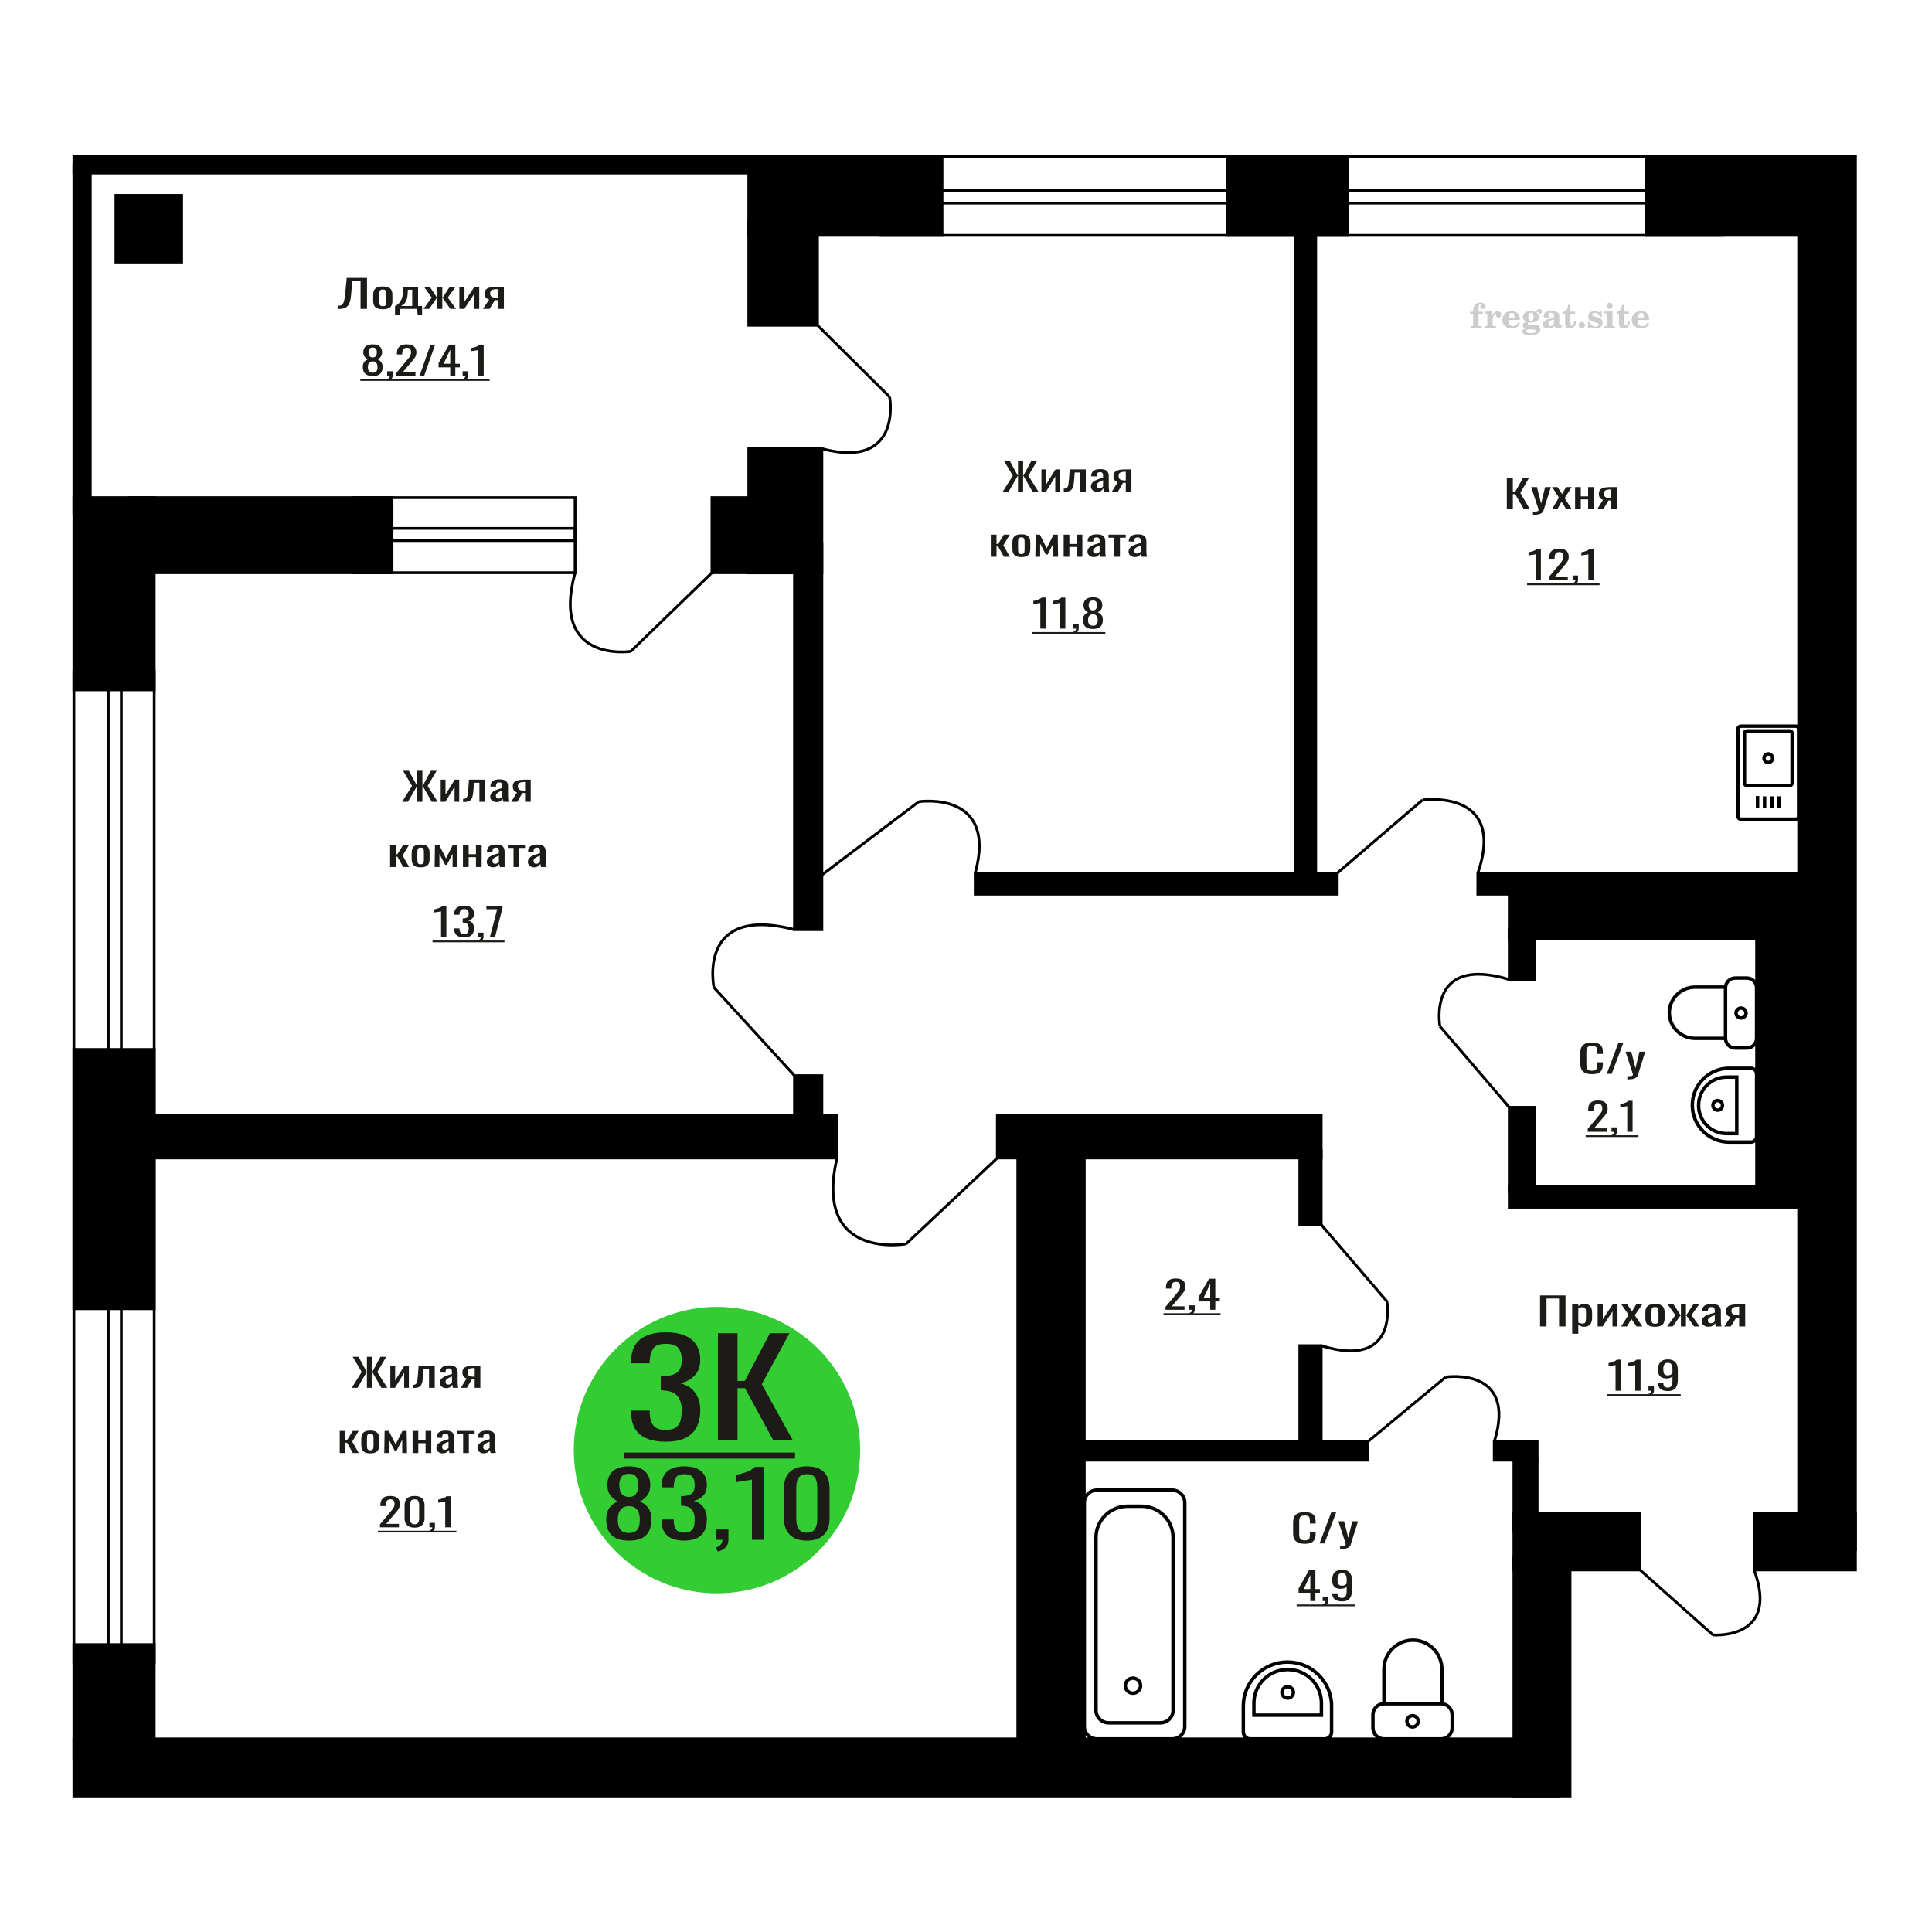 <?xml version="1.0" encoding="UTF-8"?>
<!DOCTYPE svg PUBLIC "-//W3C//DTD SVG 1.1//EN" "http://www.w3.org/Graphics/SVG/1.1/DTD/svg11.dtd">
<!-- Creator: CorelDRAW 2019 -->
<svg xmlns="http://www.w3.org/2000/svg" xml:space="preserve" width="140mm" height="140mm" version="1.1" style="shape-rendering:geometricPrecision; text-rendering:geometricPrecision; image-rendering:optimizeQuality; fill-rule:evenodd; clip-rule:evenodd"
viewBox="0 0 14000 14000"
 xmlns:xlink="http://www.w3.org/1999/xlink">
 <defs>
  <style type="text/css">
   <![CDATA[
    .str0 {stroke:black;stroke-width:25;stroke-miterlimit:22.926}
    .str2 {stroke:black;stroke-width:25.01;stroke-miterlimit:22.926}
    .str1 {stroke:black;stroke-width:20;stroke-miterlimit:22.926}
    .fil1 {fill:none}
    .fil5 {fill:black}
    .fil4 {fill:#1C1B17}
    .fil3 {fill:#33CC33}
    .fil0 {fill:#1C1B17;fill-rule:nonzero}
    .fil2 {fill:#CCCCCC;fill-rule:nonzero}
   ]]>
  </style>
 </defs>
 <g id="Слой_x0020_1">
  <polygon class="fil0" points="11159.79,9612.12 11159.79,9387.22 11344.28,9387.22 11344.28,9612.12 11297.53,9612.12 11297.53,9409.71 11206.54,9409.71 11206.54,9612.12 "/>
  <path id="1" class="fil0" d="M11392.66 9664.88l0 -213.25 44.26 0 0 12.77c5.24,-4.07 11.59,-7.58 19.04,-10.55 7.43,-2.96 16.27,-4.44 26.47,-4.44 12.41,0 22.26,2.18 29.57,6.53 7.3,4.35 12.75,9.81 16.34,16.38 3.58,6.57 5.93,13.23 7.03,19.99 1.11,6.76 1.66,12.54 1.66,17.35l0 38.88c0,11.29 -1.66,21.98 -4.96,32.07 -3.33,10.08 -9.31,18.23 -18,24.43 -8.68,6.2 -20.88,9.3 -36.62,9.3 -8.53,0 -16.11,-1.43 -22.74,-4.3 -6.62,-2.87 -12.55,-6.16 -17.79,-9.86l0 64.7 -44.26 0zm76.11 -73.86c7.73,0 13.24,-1.9 16.55,-5.69 3.31,-3.8 5.38,-8.94 6.2,-15.41 0.83,-6.48 1.25,-13.61 1.25,-21.38l0 -38.88c0,-6.66 -0.55,-12.82 -1.66,-18.46 -1.1,-5.65 -3.45,-10.14 -7.03,-13.47 -3.59,-3.33 -9.23,-5 -16.96,-5 -5.78,0 -11.31,0.84 -16.54,2.5 -5.24,1.67 -9.8,3.61 -13.66,5.83l0 102.74c4.14,2.03 8.83,3.75 14.06,5.14 5.25,1.38 11.18,2.08 17.79,2.08z"/>
  <polygon id="2" class="fil0" points="11577.14,9612.12 11577.14,9451.63 11614.37,9451.63 11614.37,9559.64 11686.35,9451.63 11721.09,9451.63 11721.09,9612.12 11684.7,9612.12 11684.7,9503.28 11613.13,9612.12 "/>
  <polygon id="3" class="fil0" points="11747.56,9612.12 11801.33,9527.71 11748.8,9451.63 11790.99,9451.63 11826.14,9502.44 11857.17,9451.63 11900.6,9451.63 11846,9531.32 11901.43,9612.12 11859.25,9612.12 11821.6,9557.7 11789.33,9612.12 "/>
  <path id="4" class="fil0" d="M11992.84 9614.34c-17.65,0 -31.57,-2.41 -41.77,-7.22 -10.2,-4.81 -17.44,-11.66 -21.72,-20.54 -4.28,-8.89 -6.41,-19.35 -6.41,-31.38l0 -46.65c0,-12.03 2.13,-22.49 6.41,-31.37 4.28,-8.89 11.52,-15.74 21.72,-20.55 10.2,-4.81 24.12,-7.22 41.77,-7.22 17.65,0 31.51,2.41 41.58,7.22 10.05,4.81 17.23,11.66 21.49,20.55 4.28,8.88 6.42,19.34 6.42,31.37l0 46.65c0,12.03 -2.14,22.49 -6.42,31.38 -4.26,8.88 -11.44,15.73 -21.49,20.54 -10.07,4.81 -23.93,7.22 -41.58,7.22zm0 -21.93c8.55,0 14.55,-1.67 18,-5 3.44,-3.33 5.51,-7.73 6.19,-13.19 0.7,-5.46 1.05,-11.15 1.05,-17.08l0 -50.25c0,-6.11 -0.35,-11.85 -1.05,-17.22 -0.68,-5.37 -2.75,-9.76 -6.19,-13.19 -3.45,-3.42 -9.45,-5.13 -18,-5.13 -8.55,0 -14.61,1.71 -18.2,5.13 -3.58,3.43 -5.72,7.82 -6.41,13.19 -0.68,5.37 -1.03,11.11 -1.03,17.22l0 50.25c0,5.93 0.35,11.62 1.03,17.08 0.69,5.46 2.83,9.86 6.41,13.19 3.59,3.33 9.65,5 18.2,5z"/>
  <polygon id="5" class="fil0" points="12080.52,9612.12 12140.5,9530.21 12084.25,9451.63 12126.44,9451.63 12177.31,9528.82 12180.62,9528.82 12180.62,9451.63 12217.02,9451.63 12217.02,9528.82 12220.33,9528.82 12270.79,9451.63 12312.99,9451.63 12256.72,9530.21 12316.7,9612.12 12275.76,9612.12 12220.33,9533.26 12217.02,9533.26 12217.02,9612.12 12180.62,9612.12 12180.62,9533.26 12176.91,9533.26 12121.47,9612.12 "/>
  <path id="6" class="fil0" d="M12379.58 9614.34c-9.37,0 -17.66,-1.8 -24.82,-5.41 -7.17,-3.61 -12.83,-8.24 -16.95,-13.89 -4.14,-5.64 -6.22,-11.61 -6.22,-17.91 0,-9.99 2.49,-18.41 7.45,-25.26 4.96,-6.85 11.79,-12.64 20.47,-17.36 8.69,-4.72 18.76,-8.83 30.2,-12.35 11.44,-3.52 23.5,-6.94 36.2,-10.28l0 -11.38c0,-6.48 -0.55,-11.85 -1.66,-16.1 -1.1,-4.26 -3.38,-7.45 -6.82,-9.58 -3.46,-2.13 -8.63,-3.2 -15.52,-3.2 -6.07,0 -10.95,0.93 -14.68,2.78 -3.72,1.85 -6.42,4.49 -8.07,7.91 -1.65,3.43 -2.47,7.45 -2.47,12.08l0 8.05 -43.86 -1.11c0.55,-17.77 6.63,-30.86 18.2,-39.29 11.59,-8.42 29.52,-12.63 53.78,-12.63 23.72,0 40.54,4.35 50.46,13.05 9.93,8.7 14.9,21.29 14.9,37.76l0 73.31c0,4.99 0.2,9.81 0.61,14.43 0.41,4.63 0.96,8.93 1.65,12.91 0.7,3.98 1.31,7.73 1.86,11.25l-40.53 0c-0.82,-2.96 -1.86,-6.71 -3.1,-11.25 -1.24,-4.53 -2.13,-8.65 -2.68,-12.35 -2.76,6.29 -8.08,12.17 -15.93,17.63 -7.86,5.46 -18.68,8.19 -32.47,8.19zm17.37 -25.54c4.41,0 8.55,-0.84 12.41,-2.5 3.85,-1.67 7.31,-3.57 10.33,-5.69 3.04,-2.13 5.11,-3.85 6.22,-5.14l0 -45.54c-6.9,2.59 -13.38,5.19 -19.44,7.78 -6.07,2.59 -11.39,5.32 -15.93,8.19 -4.56,2.87 -8.13,6.11 -10.75,9.72 -2.63,3.61 -3.94,7.72 -3.94,12.35 0,6.48 1.79,11.57 5.38,15.27 3.59,3.71 8.82,5.56 15.72,5.56z"/>
  <path id="7" class="fil0" d="M12494.57 9612.12l45.07 -68.03c-7.71,-2.03 -13.98,-5.09 -18.81,-9.16 -4.83,-4.07 -8.34,-9.07 -10.55,-14.99 -2.2,-5.93 -3.3,-12.59 -3.3,-19.99 0,-8.52 1.65,-15.83 4.96,-21.94 3.3,-6.11 8.55,-11.11 15.71,-14.99 7.17,-3.89 16.69,-6.76 28.54,-8.61 11.86,-1.85 26.48,-2.78 43.85,-2.78l46.32 0 0 160.49 -43.84 0 0 -63.31c-4.42,0 -8.13,-0.04 -11.17,-0.14 -3.04,-0.09 -6.35,-0.23 -9.92,-0.41l-39.3 63.86 -47.56 0zm102.98 -80.52c0.55,0 1.46,0 2.69,0 1.24,0 2,0 2.28,0l0 -63.03c-0.28,0 -1.04,0 -2.28,0 -1.23,0 -1.99,0 -2.27,0 -12.97,0 -23.23,1.06 -30.81,3.19 -7.58,2.13 -12.9,5.46 -15.93,10 -3.04,4.53 -4.55,10.6 -4.55,18.19 0,10.55 3.51,18.41 10.54,23.6 7.03,5.18 20.49,7.86 40.33,8.05z"/>
  <path class="fil1 str0" d="M12593.71 5282.79l0 632.71c0,11.35 9.24,20.64 20.53,20.64l398.91 0c11.29,0 20.53,-9.29 20.53,-20.64l0 -632.71c0,-11.35 -9.24,-20.64 -20.53,-20.64l-398.91 0c-11.29,0 -20.53,9.29 -20.53,20.64zm47.38 30.09l0 362.3c0,8.91 7.25,16.2 16.11,16.2l312.99 0c8.86,0 16.11,-7.29 16.11,-16.2l0 -362.3c0,-8.91 -7.25,-16.2 -16.11,-16.2l-312.99 0c-8.86,0 -16.11,7.29 -16.11,16.2zm141.64 181.15c0,17.19 13.86,31.13 30.96,31.13 17.1,0 30.96,-13.94 30.96,-31.13 0,-17.19 -13.86,-31.13 -30.96,-31.13 -17.1,0 -30.96,13.94 -30.96,31.13zm-46.87 274.29l0 84.84m50.94 -82.48l0 84.84m54.58 -84.84l0 84.84m50.95 -84.84l0 84.84"/>
  <path class="fil2" d="M10653.3 2274.16l0 -15.56 21.89 0 0 -4.94c0,-19.22 4.57,-34.11 13.75,-44.77 9.18,-10.66 22.06,-15.97 38.61,-15.97 11.6,0 20.78,2.38 27.57,7.12 6.79,4.73 10.21,11.11 10.21,19.14 0,5.96 -1.81,10.65 -5.44,14.07 -3.62,3.42 -8.64,5.1 -15.1,5.1 -5.31,0 -9.63,-1.56 -12.96,-4.69 -3.34,-3.13 -5.03,-7.16 -5.03,-12.06 0,-5.14 2.31,-9.71 6.96,-13.74 0.95,-0.95 1.44,-1.57 1.44,-1.81 0,-0.87 -0.41,-1.53 -1.19,-1.9 -0.83,-0.41 -2.14,-0.61 -4,-0.61 -6.13,0 -10.37,3.12 -12.71,9.34 -2.39,6.21 -3.58,18.85 -3.58,37.9l0 7.82 31.07 0 0 15.56 -31.07 0 0 80.01c0,3.62 0.74,6.09 2.26,7.41 1.52,1.31 4.45,1.97 8.77,1.97l13.17 0 0 12.35 -81.99 0 0 -12.35 10.83 -0.24c3.29,-0.17 5.51,-0.87 6.71,-2.19 1.15,-1.27 1.72,-3.58 1.72,-6.95l0 -80.01 -21.89 0z"/>
  <path id="1" class="fil2" d="M10757.42 2375.9l0 -12.35 11.57 -0.24c3.37,-0.25 5.64,-0.99 6.75,-2.23 1.11,-1.23 1.68,-3.54 1.68,-6.91l0 -73.92c0,-3.95 -0.86,-6.58 -2.63,-7.86 -1.77,-1.27 -5.43,-1.93 -10.99,-1.93 -0.74,0 -1.93,0.04 -3.58,0.12 -1.65,0.08 -2.88,0.12 -3.79,0.12l0 -12.1 55.03 -2.71 0 33.99c4.86,-11.15 10.62,-19.59 17.41,-25.27 6.75,-5.64 14.36,-8.48 22.88,-8.48 7.91,0 14.33,2.23 19.26,6.63 4.94,4.45 7.41,10.08 7.41,17 0,6.75 -1.81,12.14 -5.47,16.21 -3.66,4.08 -8.48,6.09 -14.45,6.09 -5.55,0 -10.08,-1.76 -13.58,-5.35 -3.5,-3.58 -5.27,-8.23 -5.27,-13.95 0,-2.26 0.37,-4.32 1.11,-6.25 0.7,-1.94 1.86,-3.79 3.38,-5.56 -9.18,2.96 -16.13,9.34 -20.95,19.06 -4.82,9.71 -7.24,22.39 -7.24,37.98l0 26.18c0,3.37 0.57,5.68 1.73,6.95 1.19,1.32 3.41,2.02 6.7,2.19l15.77 0.24 0 12.35 -82.73 0z"/>
  <path id="2" class="fil2" d="M11001.94 2335.15l10.86 5.19c-3.87,12.92 -10.62,22.76 -20.29,29.47 -9.71,6.71 -22.02,10.04 -36.96,10.04 -20.49,0 -37,-5.76 -49.59,-17.24 -12.55,-11.49 -18.85,-26.55 -18.85,-45.19 0,-18.61 6.25,-33.75 18.72,-45.36 12.52,-11.6 28.86,-17.41 49.02,-17.41 18.4,0 32.68,5.31 42.89,15.97 10.2,10.62 15.31,25.56 15.31,44.74l0 3.25 -82.97 0 0 1.69c0,14.28 2.88,25.06 8.6,32.35 5.76,7.28 14.32,10.9 25.64,10.9 8.27,0 15.56,-2.38 21.81,-7.16 6.3,-4.77 11.57,-11.85 15.81,-21.24zm-71.86 -29.38l37.94 0c2.6,0 4.41,-0.58 5.43,-1.69 1.03,-1.11 1.57,-3.17 1.57,-6.17 0,-10.62 -1.61,-18.36 -4.78,-23.17 -3.16,-4.82 -8.14,-7.25 -14.98,-7.25 -7.86,0 -13.87,3.17 -18.02,9.47 -4.12,6.34 -6.51,15.93 -7.16,28.81z"/>
  <path id="3" class="fil2" d="M11058.4 2380.39c-7.98,-2.02 -13.99,-4.98 -18.07,-8.98 -4.07,-3.99 -6.09,-8.89 -6.09,-14.77 0,-6.5 2.68,-11.85 8.07,-16.09 5.39,-4.2 13.17,-7.08 23.29,-8.61 -9.96,-2.67 -17.53,-7.03 -22.76,-13.17 -5.22,-6.09 -7.86,-13.54 -7.86,-22.3 0,-12.51 5.31,-22.72 15.93,-30.54 10.62,-7.86 24.49,-11.77 41.61,-11.77 6.05,0 11.73,0.62 17.12,1.81 5.39,1.19 10.62,3 15.68,5.39l4.24 -6.13c3.29,-4.69 7.24,-8.27 11.81,-10.83 4.57,-2.55 9.35,-3.82 14.33,-3.82 5.47,0 9.91,1.56 13.37,4.69 3.46,3.17 5.19,7.2 5.19,12.1 0,4.81 -1.32,8.77 -4,11.77 -2.63,3 -6.09,4.53 -10.33,4.53 -2.92,0 -5.39,-0.62 -7.49,-1.86 -2.1,-1.27 -3.78,-3.16 -5.06,-5.72 -0.49,-0.98 -0.78,-2.18 -0.95,-3.62 -0.24,-2.01 -1.11,-3.04 -2.55,-3.13 -1.44,0 -3.04,0.7 -4.81,2.1 -1.77,1.4 -3.21,3.17 -4.32,5.31 6.09,4.2 10.53,8.69 13.33,13.5 2.8,4.86 4.2,10.41 4.2,16.67 0,12.55 -5.1,22.39 -15.27,29.51 -10.17,7.12 -24.28,10.7 -42.35,10.7 -1.52,0 -3.66,-0.08 -6.42,-0.25 -2.72,-0.16 -4.69,-0.24 -5.89,-0.24 -3.78,0 -6.75,0.7 -8.84,2.14 -2.14,1.4 -3.22,3.33 -3.22,5.8 0,2.84 0.95,4.82 2.84,5.93 1.9,1.11 5.19,1.68 9.92,1.68l17.91 0c9.38,0 17.57,0.29 24.53,0.91 6.99,0.62 11.77,1.4 14.44,2.35 6.75,2.42 12.02,6.42 15.81,12.05 3.78,5.64 5.68,12.15 5.68,19.51 0,13.01 -6.18,23.01 -18.52,30.01 -12.35,6.99 -30.05,10.49 -53.14,10.49 -19.63,0 -34.4,-2.14 -44.32,-6.38 -9.92,-4.28 -14.9,-10.62 -14.9,-19.05 0,-5.56 2.43,-10.17 7.24,-13.92 4.82,-3.74 11.69,-6.33 20.62,-7.77zm12.14 6.87c-3.13,1.28 -5.35,2.76 -6.67,4.4 -1.31,1.65 -1.97,3.79 -1.97,6.46 0,5.4 2.34,9.39 7,11.94 4.65,2.59 11.89,3.87 21.73,3.87 13.33,0 23.21,-1.24 29.59,-3.66 6.38,-2.47 9.59,-6.26 9.59,-11.45 0,-4.07 -1.73,-7.03 -5.19,-8.84 -3.46,-1.82 -9.38,-2.72 -17.78,-2.72l-36.3 0zm4.2 -91.45c0,10.16 1.52,17.57 4.57,22.22 3.09,4.65 7.86,7 14.4,7 6.59,0 11.44,-2.35 14.61,-7.08 3.13,-4.69 4.7,-12.06 4.7,-22.14 0,-9.88 -1.57,-17.2 -4.7,-21.94 -3.17,-4.73 -8.02,-7.12 -14.61,-7.12 -6.54,0 -11.31,2.39 -14.4,7.12 -3.05,4.74 -4.57,12.06 -4.57,21.94z"/>
  <path id="4" class="fil2" d="M11260.73 2316.14c-14.61,2.35 -25.02,5.8 -31.2,10.37 -6.21,4.57 -9.3,10.99 -9.3,19.3 0,5.07 1.4,9.06 4.16,12.06 2.76,2.97 6.5,4.45 11.15,4.45 7.62,0 13.75,-2.84 18.32,-8.52 4.57,-5.68 6.87,-13.46 6.87,-23.34l0 -14.32zm38.28 31.28c0,3.95 0.7,6.75 2.1,8.44 1.4,1.68 3.7,2.51 6.83,2.51 1.44,0 3.09,-0.41 4.94,-1.28 1.85,-0.82 3,-1.23 3.5,-1.23 0.94,0 1.72,0.28 2.3,0.94 0.54,0.66 0.82,1.57 0.82,2.8 0,5.15 -2.92,9.84 -8.8,14.12 -5.89,4.24 -12.93,6.38 -21.12,6.38 -6.13,0 -11.36,-1.61 -15.68,-4.86 -4.36,-3.25 -6.91,-7.45 -7.74,-12.55 -6.75,5.51 -14.4,9.79 -22.96,12.84 -8.56,3.05 -17.37,4.57 -26.46,4.57 -11.82,0 -20.99,-2.55 -27.5,-7.7 -6.5,-5.14 -9.75,-12.39 -9.75,-21.73 0,-12.43 6.54,-22.43 19.59,-29.92 13.05,-7.53 33.71,-13.17 61.9,-16.96l0 -13.41c0,-8.69 -1.73,-14.82 -5.19,-18.44 -3.45,-3.62 -9.22,-5.43 -17.24,-5.43 -5.23,0 -9.63,0.86 -13.17,2.59 -3.58,1.73 -5.39,3.74 -5.39,5.97 0,0.57 1.07,2.22 3.21,4.98 2.14,2.71 3.21,5.76 3.21,9.17 0,4.65 -1.81,8.4 -5.48,11.28 -3.66,2.84 -8.43,4.28 -14.28,4.28 -5.97,0 -10.9,-1.73 -14.86,-5.18 -3.91,-3.46 -5.88,-7.78 -5.88,-13.01 0,-10.29 4.94,-18.27 14.82,-23.95 9.91,-5.64 23.87,-8.48 41.98,-8.48 10.12,0 19.01,1.03 26.71,3.09 7.65,2.01 13.99,5.06 18.97,9.05 3.95,3.09 6.71,6.54 8.27,10.45 1.57,3.87 2.35,9.84 2.35,17.87l0 52.8z"/>
  <path id="5" class="fil2" d="M11418.65 2329.23c0,0.57 0.09,1.44 0.21,2.59 0.12,1.15 0.16,2.02 0.16,2.59 0,14.45 -3.82,25.73 -11.48,33.83 -7.69,8.07 -18.35,12.1 -31.98,12.1 -12.43,0 -21.27,-2.92 -26.5,-8.8 -5.23,-5.85 -7.82,-16.18 -7.82,-30.99l0 -67.38 -17.78 0 0 -13.25c12.22,-0.78 21.73,-5.56 28.48,-14.24 6.75,-8.68 10.45,-20.95 11.11,-36.71l16.96 0 0 49.63 33.33 0 0 14.57 -33.33 0 0 65.44c0,8.36 0.78,13.91 2.3,16.63 1.53,2.76 4.2,4.12 8.07,4.12 4.73,0 8.31,-2.52 10.78,-7.5 2.43,-4.98 3.79,-12.51 4.04,-22.63l13.45 0z"/>
  <path id="6" class="fil2" d="M11462.32 2332.93c6.25,0 11.69,2.27 16.26,6.83 4.56,4.53 6.87,9.96 6.87,16.3 0,6.38 -2.26,11.86 -6.83,16.42 -4.53,4.57 -9.96,6.88 -16.3,6.88 -6.3,0 -11.69,-2.31 -16.22,-6.88 -4.57,-4.56 -6.83,-10.04 -6.83,-16.42 0,-6.25 2.31,-11.69 6.87,-16.25 4.57,-4.57 9.96,-6.88 16.18,-6.88z"/>
  <path id="7" class="fil2" d="M11507.18 2332.44l10.66 0c5.06,11.19 11.49,19.75 19.26,25.68 7.82,5.93 16.51,8.89 26.14,8.89 6.3,0 11.28,-1.4 14.94,-4.16 3.7,-2.8 5.55,-6.5 5.55,-11.19 0,-4.2 -1.6,-7.41 -4.85,-9.67 -3.25,-2.27 -10.17,-4.49 -20.79,-6.67 -18.23,-3.5 -31.07,-8.44 -38.52,-14.73 -7.45,-6.3 -11.15,-15.11 -11.15,-26.43 0,-12.55 4.15,-22.26 12.47,-29.14 8.31,-6.91 20.12,-10.37 35.39,-10.37 5.68,0 11.12,0.7 16.18,2.14 5.1,1.44 9.75,3.5 13.95,6.22l9.67 -6.63 10.17 0 1.19 39.51 -11.61 0c-4.32,-9.26 -9.91,-16.54 -16.75,-21.77 -6.83,-5.23 -14.15,-7.86 -22.02,-7.86 -5.96,0 -10.82,1.32 -14.56,3.99 -3.79,2.68 -5.68,6.01 -5.68,10.04 0,7.66 9.75,13.21 29.22,16.67 2.34,0.41 4.15,0.74 5.43,0.99 13.75,2.55 24.12,7.2 31.03,13.95 6.92,6.75 10.37,15.52 10.37,26.26 0,12.96 -4.36,23.21 -13.08,30.78 -8.73,7.62 -20.62,11.4 -35.73,11.4 -6.75,0 -13.17,-0.78 -19.18,-2.38 -6.05,-1.61 -11.48,-3.91 -16.42,-6.96l-10.62 7.37 -9.92 0 -0.74 -45.93z"/>
  <path id="8" class="fil2" d="M11642.22 2215.39c0,-6.13 2.1,-11.32 6.33,-15.56 4.24,-4.28 9.35,-6.42 15.4,-6.42 5.8,0 10.82,2.14 15.1,6.46 4.24,4.32 6.38,9.47 6.38,15.52 0,6.05 -2.1,11.23 -6.34,15.64 -4.24,4.4 -9.26,6.58 -15.14,6.58 -6.05,0 -11.16,-2.14 -15.4,-6.46 -4.23,-4.32 -6.33,-9.55 -6.33,-15.76zm42.22 138.74c0,3.46 0.58,5.84 1.69,7.08 1.15,1.23 3.42,1.93 6.79,2.1l9.8 0.24 0 12.35 -76.31 0 0 -12.35 10.74 -0.24c3.34,-0.17 5.6,-0.87 6.75,-2.19 1.2,-1.27 1.77,-3.62 1.77,-6.99l0 -73.92c0,-3.91 -0.86,-6.54 -2.63,-7.82 -1.77,-1.27 -5.39,-1.93 -10.87,-1.93 -0.74,0 -1.89,0.04 -3.58,0.12 -1.64,0.08 -2.92,0.12 -3.91,0.12l0 -12.1 59.76 -2.71 0 98.24z"/>
  <path id="9" class="fil2" d="M11809.31 2329.23c0,0.57 0.09,1.44 0.21,2.59 0.12,1.15 0.16,2.02 0.16,2.59 0,14.45 -3.82,25.73 -11.48,33.83 -7.69,8.07 -18.35,12.1 -31.98,12.1 -12.43,0 -21.27,-2.92 -26.5,-8.8 -5.23,-5.85 -7.82,-16.18 -7.82,-30.99l0 -67.38 -17.78 0 0 -13.25c12.22,-0.78 21.73,-5.56 28.48,-14.24 6.75,-8.68 10.45,-20.95 11.11,-36.71l16.96 0 0 49.63 33.33 0 0 14.57 -33.33 0 0 65.44c0,8.36 0.78,13.91 2.3,16.63 1.53,2.76 4.2,4.12 8.07,4.12 4.73,0 8.31,-2.52 10.78,-7.5 2.43,-4.98 3.79,-12.51 4.04,-22.63l13.45 0z"/>
  <path id="10" class="fil2" d="M11939.33 2335.15l10.86 5.19c-3.87,12.92 -10.62,22.76 -20.29,29.47 -9.71,6.71 -22.02,10.04 -36.96,10.04 -20.49,0 -37,-5.76 -49.59,-17.24 -12.55,-11.49 -18.85,-26.55 -18.85,-45.19 0,-18.61 6.25,-33.75 18.72,-45.36 12.52,-11.6 28.86,-17.41 49.02,-17.41 18.4,0 32.68,5.31 42.89,15.97 10.2,10.62 15.31,25.56 15.31,44.74l0 3.25 -82.97 0 0 1.69c0,14.28 2.88,25.06 8.6,32.35 5.76,7.28 14.32,10.9 25.64,10.9 8.27,0 15.56,-2.38 21.81,-7.16 6.3,-4.77 11.57,-11.85 15.81,-21.24zm-71.86 -29.38l37.94 0c2.6,0 4.41,-0.58 5.43,-1.69 1.03,-1.11 1.57,-3.17 1.57,-6.17 0,-10.62 -1.61,-18.36 -4.78,-23.17 -3.16,-4.82 -8.14,-7.25 -14.98,-7.25 -7.86,0 -13.87,3.17 -18.02,9.47 -4.12,6.34 -6.51,15.93 -7.16,28.81z"/>
  <circle class="fil3" cx="5195.52" cy="10507.98" r="1037.76"/>
  <path class="fil0" d="M4557.34 11163.98c-40.01,0 -72.09,-6.3 -96.21,-18.91 -24.12,-12.6 -41.51,-30.52 -52.21,-53.77 -10.69,-23.25 -16.03,-50.52 -16.03,-81.81 0,-17.81 1.91,-33.46 5.75,-46.93 3.84,-13.47 9.46,-25.31 16.86,-35.52 7.4,-10.22 16.17,-19.12 26.32,-26.73 10.13,-7.6 21.23,-14.45 33.29,-20.53 -21.93,-11.73 -39.74,-27.05 -53.44,-45.96 -13.71,-18.9 -20.56,-42.91 -20.56,-72.02 0,-27.81 5.49,-51.93 16.45,-72.36 10.96,-20.42 28.09,-36.17 51.39,-47.25 23.29,-11.08 52.75,-16.63 88.39,-16.63 35.62,0 64.81,5.55 87.57,16.63 22.75,11.08 39.6,26.83 50.56,47.25 10.97,20.43 16.45,44.55 16.45,72.36 0,29.55 -6.71,53.66 -20.15,72.35 -13.42,18.69 -31.38,33.9 -53.85,45.63 12.06,6.08 23.16,12.93 33.31,20.53 10.14,7.61 18.9,16.51 26.3,26.73 7.4,10.21 13.15,22.05 17.27,35.52 4.11,13.47 6.16,29.12 6.16,46.93 0,31.29 -5.34,58.56 -16.03,81.81 -10.68,23.25 -27.95,41.17 -51.79,53.77 -23.86,12.61 -55.79,18.91 -95.8,18.91zm0 -55.41c21.38,0 37.82,-4.34 49.34,-13.04 11.5,-8.69 19.32,-20.42 23.42,-35.19 4.11,-14.78 6.17,-31.29 6.17,-49.54 0,-16.52 -2.32,-32.05 -6.99,-46.61 -4.65,-14.56 -12.74,-26.51 -24.26,-35.85 -11.5,-9.34 -27.39,-14.01 -47.68,-14.01 -20.28,0 -36.32,4.56 -48.1,13.68 -11.79,9.13 -20.14,20.97 -25.09,35.53 -4.93,14.56 -7.39,30.31 -7.39,47.26 0,18.25 2.19,34.76 6.57,49.54 4.39,14.77 12.48,26.5 24.26,35.19 11.78,8.7 28.37,13.04 49.75,13.04zm0 -260.73c18.63,-0.44 32.75,-5 42.35,-13.69 9.59,-8.69 16.3,-19.88 20.14,-33.57 3.84,-13.69 5.76,-27.92 5.76,-42.69 0,-21.73 -4.94,-40.2 -14.8,-55.41 -9.88,-15.21 -27.69,-22.81 -53.45,-22.81 -25.77,0 -43.86,7.6 -54.27,22.81 -10.42,15.21 -15.63,33.68 -15.63,55.41 0,14.77 1.92,29 5.76,42.69 3.84,13.69 10.83,24.88 20.97,33.57 10.15,8.69 24.53,13.25 43.17,13.69z"/>
  <path id="1" class="fil0" d="M4957.78 11163.98c-36.18,0 -66.34,-5.44 -90.46,-16.3 -24.12,-10.86 -42.21,-26.51 -54.27,-46.93 -12.06,-20.43 -18.09,-44.54 -18.09,-72.35l0 -17.6 87.17 0c0,1.73 0,3.58 0,5.54 0,1.95 0,4.02 0,6.19 0.54,15.64 2.87,29.77 6.99,42.37 4.11,12.6 11.5,22.6 22.2,29.98 10.68,7.39 26.17,11.08 46.46,11.08 21.37,0 37.54,-4.02 48.5,-12.06 10.96,-8.03 18.37,-19.44 22.2,-34.22 3.84,-14.77 5.77,-31.72 5.77,-50.84 0,-27.81 -6.45,-50.52 -19.33,-68.12 -12.88,-17.59 -35.5,-27.26 -67.84,-29 -1.64,-0.44 -3.7,-0.65 -6.17,-0.65 -2.46,0 -4.51,0 -6.17,0l0 -69.75c1.66,0 3.57,0 5.77,0 2.19,0 4.11,0 5.75,0 31.25,-0.87 53.73,-7.39 67.42,-19.55 13.7,-12.17 20.57,-32.38 20.57,-60.62 0,-23.9 -5.07,-43.03 -15.22,-57.37 -10.14,-14.34 -30.28,-21.51 -60.43,-21.51 -30.15,0 -50.16,7.93 -60.04,23.8 -9.86,15.86 -15.33,36.17 -16.43,60.94 0,1.74 0,3.59 0,5.54 0,1.96 0,3.8 0,5.54l-87.17 0 0 -17.6c0,-28.24 6.03,-52.36 18.09,-72.35 12.06,-19.99 30.29,-35.42 54.68,-46.28 24.4,-10.86 54.69,-16.3 90.87,-16.3 36.72,0 67.14,5.44 91.26,16.3 24.12,10.86 42.21,26.4 54.27,46.61 12.06,20.2 18.09,44.43 18.09,72.68 0,31.72 -8.63,57.14 -25.9,76.26 -17.27,19.12 -40.43,32.16 -69.48,39.11 20.29,4.78 37.42,13.04 51.39,24.77 13.98,11.73 24.8,26.62 32.49,44.65 7.67,18.03 11.5,39 11.5,62.9 0,31.29 -5.47,58.56 -16.45,81.81 -10.96,23.24 -28.5,41.28 -52.61,54.1 -24.12,12.82 -55.92,19.23 -95.38,19.23z"/>
  <path id="2" class="fil0" d="M5201.15 11243.5l-13.98 -29.98c14.81,-3.92 26.46,-10.76 34.96,-20.54 8.49,-9.77 12.74,-21.4 12.74,-34.87l-46.86 0 0 -74.96 90.44 0 0 73.66c0,23.03 -6.31,41.39 -18.92,55.08 -12.6,13.68 -32.07,24.22 -58.38,31.61z"/>
  <path id="3" class="fil0" d="M5448.65 11158.11l0 -436.73c-0.55,0.44 -6.71,1.74 -18.5,3.91 -11.79,2.18 -25.07,4.35 -39.88,6.52 -14.8,2.18 -27.96,4.13 -39.46,5.87 -11.52,1.74 -17.55,2.61 -18.1,2.61l0 -52.8c9.32,-1.74 20.14,-4.13 32.48,-7.17 12.34,-3.04 24.94,-6.74 37.83,-11.08 12.88,-4.35 25.22,-9.78 37,-16.3 11.78,-6.52 21.78,-14.12 30.01,-22.81l66.6 0 0 527.98 -87.98 0z"/>
  <path id="4" class="fil0" d="M5846.61 11163.98c-37.82,0 -68.92,-6.74 -93.32,-20.21 -24.4,-13.47 -42.49,-31.94 -54.27,-55.41 -11.78,-23.46 -17.67,-50.19 -17.67,-80.17l0 -227.49c0,-30.85 5.75,-57.9 17.25,-81.15 11.52,-23.25 29.47,-41.39 53.87,-54.43 24.4,-13.04 55.78,-19.56 94.14,-19.56 38.37,0 69.62,6.52 93.74,19.56 24.12,13.04 41.94,31.18 53.45,54.43 11.51,23.25 17.27,50.3 17.27,81.15l0 227.49c0,30.42 -5.89,57.36 -17.68,80.83 -11.79,23.46 -29.74,41.82 -53.86,55.08 -24.12,13.25 -55.09,19.88 -92.92,19.88zm0 -57.36c20.84,0 36.6,-4.78 47.28,-14.34 10.7,-9.57 18.09,-21.84 22.2,-36.83 4.11,-15 6.17,-30.53 6.17,-46.61l0 -228.79c0,-16.95 -1.92,-32.92 -5.75,-47.91 -3.84,-14.99 -11.1,-27.05 -21.79,-36.18 -10.69,-9.12 -26.73,-13.69 -48.11,-13.69 -21.37,0 -37.54,4.57 -48.5,13.69 -10.98,9.13 -18.37,21.19 -22.2,36.18 -3.85,14.99 -5.77,30.96 -5.77,47.91l0 228.79c0,16.08 2.06,31.61 6.17,46.61 4.11,14.99 11.79,27.26 23.02,36.83 11.24,9.56 27.01,14.34 47.28,14.34z"/>
  <path class="fil0" d="M4823.37 10447.21c-55.24,0 -101.28,-8 -138.09,-23.99 -36.82,-16 -64.45,-39.03 -82.86,-69.1 -18.42,-30.07 -27.61,-65.58 -27.61,-106.52l0 -25.91 133.06 0c0,2.56 0,5.28 0,8.16 0,2.88 0,5.91 0,9.11 0.84,23.03 4.4,43.83 10.68,62.38 6.26,18.55 17.57,33.27 33.89,44.14 16.31,10.88 39.97,16.32 70.93,16.32 32.64,0 57.33,-5.92 74.07,-17.76 16.73,-11.83 28.03,-28.63 33.89,-50.38 5.85,-21.75 8.78,-46.7 8.78,-74.85 0,-40.94 -9.82,-74.37 -29.5,-100.28 -19.66,-25.91 -54.18,-40.15 -103.56,-42.71 -2.52,-0.64 -5.66,-0.96 -9.42,-0.96 -3.77,0 -6.9,0 -9.41,0l0 -102.68c2.51,0 5.43,0 8.78,0 3.35,0 6.28,0 8.79,0 47.71,-1.28 82.02,-10.88 102.94,-28.79 20.93,-17.91 31.38,-47.66 31.38,-89.25 0,-35.18 -7.73,-63.33 -23.22,-84.45 -15.49,-21.11 -46.24,-31.66 -92.26,-31.66 -46.04,0 -76.58,11.67 -91.65,35.02 -15.06,23.35 -23.43,53.26 -25.11,89.73 0,2.56 0,5.28 0,8.16 0,2.88 0,5.6 0,8.15l-133.06 0 0 -25.91c0,-41.58 9.19,-77.09 27.61,-106.52 18.41,-29.43 46.24,-52.14 83.49,-68.13 37.23,-16 83.47,-23.99 138.72,-23.99 56.07,0 102.52,7.99 139.34,23.99 36.83,15.99 64.44,38.86 82.85,68.61 18.42,29.75 27.63,65.42 27.63,107 0,46.71 -13.19,84.13 -39.55,112.28 -26.36,28.15 -61.73,47.34 -106.08,57.58 30.97,7.04 57.12,19.19 78.47,36.47 21.33,17.27 37.86,39.18 49.58,65.73 11.72,26.55 17.58,57.42 17.58,92.61 0,46.06 -8.37,86.21 -25.12,120.44 -16.73,34.22 -43.51,60.77 -80.33,79.65 -36.83,18.87 -85.37,28.31 -145.63,28.31z"/>
  <polygon id="1" class="fil0" points="5202.49,10438.57 5202.49,9661.25 5344.35,9661.25 5344.35,10006.73 5397.07,10006.73 5579.1,9661.25 5720.96,9661.25 5520.1,10030.72 5746.08,10438.57 5604.22,10438.57 5398.33,10059.51 5344.35,10059.51 5344.35,10438.57 "/>
  <polygon id="2" class="fil4" points="4524.58,10525.81 5761.13,10525.81 5761.13,10569.43 4524.58,10569.43 "/>
  <polygon class="fil0" points="10918.94,3689.9 10918.94,3465 10962.62,3465 10962.62,3564.96 10978.85,3564.96 11034.89,3465 11078.55,3465 11016.72,3571.9 11086.28,3689.9 11042.61,3689.9 10979.24,3580.23 10962.62,3580.23 10962.62,3689.9 "/>
  <path id="1" class="fil0" d="M11108.31 3730.16l0 -22.77c10.05,0 18.04,-0.32 23.97,-0.97 5.93,-0.65 10.18,-1.85 12.75,-3.61 2.58,-1.76 3.87,-4.21 3.87,-7.36 0,-1.66 -0.9,-5.36 -2.71,-11.1 -1.8,-5.74 -3.73,-11.85 -5.79,-18.33l-44.84 -136.6 41.75 0 30.13 119.94 29 -119.94 41.73 0 -53.33 169.36c-2.32,7.78 -6.57,13.93 -12.75,18.47 -6.19,4.53 -14.11,7.82 -23.77,9.86 -9.66,2.03 -21.33,3.05 -34.98,3.05l-5.03 0z"/>
  <polygon id="2" class="fil0" points="11245.91,3689.9 11296.14,3605.49 11247.06,3529.42 11286.48,3529.42 11319.33,3580.23 11348.33,3529.42 11388.9,3529.42 11337.89,3609.1 11389.67,3689.9 11350.25,3689.9 11315.09,3635.48 11284.94,3689.9 "/>
  <polygon id="3" class="fil0" points="11413.64,3689.9 11413.64,3529.42 11454.99,3529.42 11454.99,3596.89 11507.94,3596.89 11507.94,3529.42 11549.3,3529.42 11549.3,3689.9 11507.94,3689.9 11507.94,3618.54 11454.99,3618.54 11454.99,3689.9 "/>
  <path id="4" class="fil0" d="M11574.03 3689.9l42.13 -68.02c-7.21,-2.04 -13.07,-5.09 -17.58,-9.17 -4.51,-4.07 -7.8,-9.07 -9.86,-14.99 -2.06,-5.92 -3.09,-12.59 -3.09,-19.99 0,-8.52 1.55,-15.83 4.64,-21.93 3.09,-6.11 7.99,-11.11 14.68,-15 6.7,-3.89 15.59,-6.75 26.67,-8.61 11.08,-1.85 24.74,-2.77 40.97,-2.77l43.27 0 0 160.48 -40.96 0 0 -63.3c-4.12,0 -7.6,-0.05 -10.43,-0.14 -2.84,-0.1 -5.93,-0.23 -9.28,-0.42l-36.71 63.86 -44.45 0zm96.23 -80.52c0.52,0 1.35,0 2.52,0 1.16,0 1.87,0 2.12,0l0 -63.03c-0.25,0 -0.96,0 -2.12,0 -1.17,0 -1.88,0 -2.13,0 -12.11,0 -21.71,1.07 -28.8,3.2 -7.08,2.13 -12.04,5.46 -14.88,9.99 -2.82,4.54 -4.24,10.6 -4.24,18.19 0,10.55 3.28,18.42 9.85,23.6 6.57,5.18 19.13,7.87 37.68,8.05z"/>
  <path class="fil0" d="M11706.88 10077.67l0 -186.03c-0.25,0.18 -2.95,0.74 -8.12,1.66 -5.16,0.93 -10.99,1.85 -17.47,2.78 -6.49,0.93 -12.25,1.76 -17.3,2.5 -5.05,0.74 -7.7,1.11 -7.93,1.11l0 -22.49c4.08,-0.74 8.82,-1.76 14.24,-3.05 5.4,-1.3 10.93,-2.87 16.57,-4.72 5.65,-1.86 11.05,-4.17 16.22,-6.95 5.16,-2.77 9.55,-6.01 13.16,-9.71l29.19 0 0 224.9 -38.56 0z"/>
  <path id="1" class="fil0" d="M11849.61 10077.67l0 -186.03c-0.25,0.18 -2.95,0.74 -8.12,1.66 -5.16,0.93 -10.99,1.85 -17.47,2.78 -6.49,0.93 -12.25,1.76 -17.3,2.5 -5.05,0.74 -7.7,1.11 -7.94,1.11l0 -22.49c4.09,-0.74 8.83,-1.76 14.24,-3.05 5.4,-1.3 10.93,-2.87 16.58,-4.72 5.65,-1.86 11.05,-4.17 16.22,-6.95 5.16,-2.77 9.55,-6.01 13.16,-9.71l29.19 0 0 224.9 -38.56 0z"/>
  <path id="2" class="fil0" d="M11951.25 10114.04l-6.13 -12.77c6.48,-1.66 11.59,-4.58 15.32,-8.75 3.72,-4.16 5.58,-9.11 5.58,-14.85l-20.55 0 0 -31.93 39.66 0 0 31.37c0,9.82 -2.77,17.64 -8.3,23.47 -5.53,5.83 -14.05,10.32 -25.58,13.46z"/>
  <path id="3" class="fil0" d="M12086.41 10080.17c-15.15,0 -28.05,-2.18 -38.75,-6.53 -10.7,-4.35 -18.81,-10.69 -24.33,-19.02 -5.53,-8.33 -8.41,-18.41 -8.66,-30.26 0,-0.37 0,-0.79 0,-1.25 0,-0.46 0,-0.88 0,-1.25l38.57 0c0,10.74 2.29,19.02 6.86,24.85 4.55,5.83 13.44,8.75 26.66,8.75 7.22,0 13.23,-1.72 18.03,-5.14 4.8,-3.42 8.41,-8.7 10.81,-15.83 2.41,-7.12 3.6,-16.15 3.6,-27.07l0 -34.15c-3.6,4.63 -8.94,8.38 -16.03,11.25 -7.09,2.86 -15.93,4.3 -26.5,4.3 -16.09,0 -28.71,-2.73 -37.84,-8.19 -9.14,-5.46 -15.56,-13.05 -19.29,-22.77 -3.72,-9.72 -5.58,-21.06 -5.58,-34.01 0,-13.7 2.4,-26.06 7.21,-37.07 4.8,-11.02 12.55,-19.76 23.24,-26.24 10.7,-6.48 24.7,-9.72 42,-9.72 16.81,0 30.52,3.29 41.08,9.86 10.57,6.57 18.32,15.41 23.25,26.52 4.92,11.1 7.39,23.5 7.39,37.2l0 75.53c0,14.43 -2.15,27.76 -6.49,39.98 -4.32,12.22 -11.64,21.98 -21.98,29.29 -10.33,7.31 -24.75,10.97 -43.25,10.97zm0 -113.84c8.41,0 15.25,-1.62 20.54,-4.86 5.29,-3.24 9.37,-6.8 12.25,-10.69l0 -33.32c0,-7.77 -0.96,-14.85 -2.88,-21.24 -1.92,-6.39 -5.29,-11.48 -10.09,-15.27 -4.8,-3.8 -11.41,-5.69 -19.82,-5.69 -8.41,0 -15.09,1.94 -20,5.83 -4.94,3.88 -8.42,8.93 -10.47,15.13 -2.04,6.2 -3.06,13 -3.06,20.41 0,8.88 0.54,17.12 1.62,24.71 1.09,7.59 3.97,13.65 8.66,18.19 4.69,4.53 12.44,6.8 23.25,6.8z"/>
  <polygon id="4" class="fil4" points="11645.24,10102.91 12179.04,10102.91 12179.04,10115.53 11645.24,10115.53 "/>
  <path class="fil1 str1" d="M12412.87 11847.27c0,0 486.25,39.05 298.15,-471.1"/>
  <line class="fil1 str1" x1="11884.19" y1="11376.17" x2="12412.87" y2= "11847.27" />
  <path class="fil0" d="M3196.09 6790.29l0 -186.03c-0.25,0.18 -2.95,0.74 -8.11,1.66 -5.17,0.93 -11,1.85 -17.47,2.78 -6.5,0.93 -12.26,1.76 -17.31,2.5 -5.05,0.74 -7.7,1.11 -7.93,1.11l0 -22.49c4.09,-0.74 8.83,-1.76 14.24,-3.05 5.4,-1.3 10.93,-2.87 16.58,-4.72 5.64,-1.86 11.04,-4.17 16.21,-6.95 5.17,-2.77 9.55,-6.01 13.16,-9.71l29.2 0 0 224.9 -38.57 0z"/>
  <path id="1" class="fil0" d="M3362.96 6792.79c-15.85,0 -29.06,-2.31 -39.64,-6.94 -10.57,-4.63 -18.5,-11.29 -23.79,-19.99 -5.29,-8.7 -7.92,-18.98 -7.92,-30.82l0 -7.5 38.2 0c0,0.74 0,1.53 0,2.36 0,0.83 0,1.71 0,2.64 0.23,6.66 1.26,12.68 3.06,18.04 1.81,5.37 5.05,9.63 9.74,12.78 4.67,3.14 11.46,4.72 20.35,4.72 9.38,0 16.47,-1.72 21.28,-5.14 4.8,-3.42 8.05,-8.28 9.72,-14.58 1.69,-6.29 2.54,-13.51 2.54,-21.65 0,-11.85 -2.83,-21.52 -8.48,-29.02 -5.65,-7.5 -15.57,-11.62 -29.74,-12.36 -0.72,-0.18 -1.62,-0.27 -2.7,-0.27 -1.08,0 -1.99,0 -2.7,0l0 -29.71c0.71,0 1.56,0 2.52,0 0.96,0 1.8,0 2.53,0 13.69,-0.37 23.55,-3.15 29.54,-8.33 6.01,-5.19 9.03,-13.79 9.03,-25.82 0,-10.19 -2.24,-18.33 -6.68,-24.44 -4.45,-6.11 -13.28,-9.16 -26.49,-9.16 -13.22,0 -21.99,3.38 -26.31,10.13 -4.33,6.76 -6.73,15.41 -7.21,25.96 0,0.74 0,1.53 0,2.36 0,0.84 0,1.62 0,2.36l-38.2 0 0 -7.49c0,-12.03 2.63,-22.31 7.92,-30.82 5.29,-8.52 13.28,-15.09 23.97,-19.72 10.7,-4.62 23.97,-6.94 39.83,-6.94 16.1,0 29.44,2.32 40.01,6.94 10.58,4.63 18.49,11.25 23.79,19.86 5.28,8.6 7.93,18.92 7.93,30.96 0,13.51 -3.79,24.34 -11.36,32.48 -7.56,8.15 -17.72,13.7 -30.45,16.66 8.89,2.04 16.4,5.55 22.52,10.55 6.13,5 10.88,11.34 14.24,19.02 3.36,7.68 5.05,16.61 5.05,26.8 0,13.32 -2.41,24.94 -7.22,34.84 -4.8,9.91 -12.48,17.59 -23.06,23.05 -10.57,5.46 -24.51,8.19 -41.82,8.19z"/>
  <path id="2" class="fil0" d="M3469.66 6826.66l-6.13 -12.77c6.48,-1.66 11.59,-4.58 15.32,-8.75 3.72,-4.16 5.58,-9.11 5.58,-14.85l-20.55 0 0 -31.93 39.66 0 0 31.37c0,9.82 -2.77,17.64 -8.3,23.47 -5.53,5.83 -14.06,10.32 -25.58,13.46z"/>
  <polygon id="3" class="fil0" points="3550.02,6790.29 3602.65,6588.71 3524.44,6588.71 3524.44,6565.39 3641.22,6565.39 3641.22,6579.82 3587.15,6790.29 "/>
  <polygon id="4" class="fil4" points="3134.46,6815.53 3655.64,6815.53 3655.64,6828.15 3134.46,6828.15 "/>
  <polygon class="fil0" points="2913.61,5810.18 2986.12,5695.23 2920.95,5585.28 2962.98,5585.28 3021.61,5693.84 3023.91,5693.84 3023.91,5585.28 3060.94,5585.28 3060.94,5693.84 3063.64,5693.84 3121.88,5585.28 3164.3,5585.28 3098.74,5695.23 3171.63,5810.18 3128.81,5810.18 3064.03,5697.73 3060.94,5697.73 3060.94,5810.18 3023.91,5810.18 3023.91,5697.73 3021.22,5697.73 2956.03,5810.18 "/>
  <polygon id="1" class="fil0" points="3193.6,5810.18 3193.6,5649.69 3228.31,5649.69 3228.31,5757.7 3295.43,5649.69 3327.82,5649.69 3327.82,5810.18 3293.89,5810.18 3293.89,5701.34 3227.16,5810.18 "/>
  <path id="2" class="fil0" d="M3355.59 5811.57l0 -22.49c7.7,0 13.82,-1.11 18.32,-3.33 4.5,-2.23 7.97,-5.97 10.41,-11.25 2.43,-5.27 4.31,-12.4 5.59,-21.38 1.29,-8.98 2.44,-20.22 3.47,-33.73l5.01 -69.7 116.86 0 0 160.49 -41.27 0 0 -138 -39.33 0 -3.48 47.21c-1.27,18.32 -3.15,33.5 -5.58,45.53 -2.44,12.03 -6.24,21.43 -11.39,28.18 -5.14,6.76 -12.01,11.53 -20.63,14.3 -8.61,2.78 -19.73,4.17 -33.36,4.17l-4.62 0z"/>
  <path id="3" class="fil0" d="M3597.02 5812.4c-8.74,0 -16.46,-1.8 -23.14,-5.41 -6.68,-3.61 -11.96,-8.24 -15.81,-13.89 -3.86,-5.64 -5.79,-11.61 -5.79,-17.91 0,-9.99 2.32,-18.41 6.94,-25.26 4.63,-6.85 10.99,-12.64 19.09,-17.36 8.1,-4.72 17.49,-8.83 28.15,-12.35 10.67,-3.52 21.92,-6.94 33.76,-10.28l0 -11.38c0,-6.48 -0.52,-11.85 -1.55,-16.1 -1.02,-4.26 -3.15,-7.45 -6.36,-9.58 -3.22,-2.13 -8.04,-3.2 -14.47,-3.2 -5.65,0 -10.21,0.93 -13.68,2.78 -3.48,1.85 -5.99,4.49 -7.53,7.91 -1.54,3.43 -2.31,7.45 -2.31,12.08l0 8.05 -40.89 -1.11c0.52,-17.77 6.18,-30.86 16.98,-39.29 10.8,-8.42 27.51,-12.63 50.14,-12.63 22.11,0 37.79,4.35 47.04,13.05 9.27,8.7 13.89,21.29 13.89,37.76l0 73.31c0,4.99 0.2,9.81 0.57,14.43 0.39,4.63 0.9,8.93 1.54,12.91 0.66,3.98 1.23,7.73 1.74,11.25l-37.79 0c-0.77,-2.96 -1.74,-6.71 -2.89,-11.25 -1.16,-4.53 -1.99,-8.65 -2.5,-12.35 -2.57,6.29 -7.53,12.17 -14.85,17.63 -7.34,5.46 -17.42,8.19 -30.28,8.19zm16.19 -25.54c4.11,0 7.98,-0.84 11.57,-2.5 3.6,-1.67 6.82,-3.57 9.64,-5.69 2.84,-2.13 4.77,-3.85 5.8,-5.14l0 -45.54c-6.44,2.59 -12.48,5.19 -18.13,7.78 -5.65,2.59 -10.61,5.32 -14.85,8.19 -4.25,2.87 -7.58,6.11 -10.03,9.72 -2.44,3.61 -3.66,7.72 -3.66,12.35 0,6.48 1.66,11.57 5.01,15.27 3.35,3.71 8.22,5.56 14.65,5.56z"/>
  <path id="4" class="fil0" d="M3704.23 5810.18l42.03 -68.03c-7.19,-2.03 -13.04,-5.09 -17.54,-9.16 -4.5,-4.07 -7.78,-9.07 -9.83,-14.99 -2.06,-5.93 -3.09,-12.59 -3.09,-19.99 0,-8.52 1.55,-15.83 4.63,-21.94 3.08,-6.11 7.97,-11.11 14.65,-14.99 6.68,-3.89 15.56,-6.76 26.62,-8.61 11.05,-1.85 24.68,-2.78 40.87,-2.78l43.2 0 0 160.49 -40.88 0 0 -63.31c-4.12,0 -7.58,-0.04 -10.41,-0.14 -2.84,-0.09 -5.92,-0.23 -9.26,-0.41l-36.64 63.86 -44.35 0zm96.02 -80.52c0.52,0 1.36,0 2.52,0 1.15,0 1.86,0 2.12,0l0 -63.03c-0.26,0 -0.97,0 -2.12,0 -1.16,0 -1.86,0 -2.13,0 -12.08,0 -21.65,1.06 -28.72,3.19 -7.07,2.13 -12.03,5.46 -14.85,10 -2.83,4.53 -4.25,10.6 -4.25,18.19 0,10.55 3.28,18.41 9.83,23.6 6.56,5.18 19.1,7.86 37.6,8.05z"/>
  <polygon id="5" class="fil0" points="2826.84,6282.76 2826.84,6122.27 2868.11,6122.27 2868.11,6190.02 2879.68,6190.02 2921.72,6122.27 2964.14,6122.27 2917.47,6200.02 2964.92,6282.76 2921.72,6282.76 2879.68,6207.79 2868.11,6207.79 2868.11,6282.76 "/>
  <path id="6" class="fil0" d="M3048.22 6284.98c-16.46,0 -29.43,-2.41 -38.95,-7.22 -9.51,-4.81 -16.26,-11.66 -20.25,-20.54 -3.99,-8.89 -5.97,-19.35 -5.97,-31.38l0 -46.65c0,-12.03 1.98,-22.49 5.97,-31.37 3.99,-8.89 10.74,-15.74 20.25,-20.55 9.52,-4.81 22.49,-7.22 38.95,-7.22 16.46,0 29.38,2.41 38.76,7.22 9.38,4.81 16.08,11.66 20.05,20.55 3.98,8.88 5.98,19.34 5.98,31.37l0 46.65c0,12.03 -2,22.49 -5.98,31.38 -3.97,8.88 -10.67,15.73 -20.05,20.54 -9.38,4.81 -22.3,7.22 -38.76,7.22zm0 -21.93c7.97,0 13.57,-1.67 16.78,-5 3.21,-3.33 5.14,-7.73 5.78,-13.19 0.65,-5.46 0.97,-11.15 0.97,-17.08l0 -50.25c0,-6.11 -0.32,-11.85 -0.97,-17.22 -0.64,-5.37 -2.57,-9.76 -5.78,-13.19 -3.21,-3.42 -8.81,-5.13 -16.78,-5.13 -7.97,0 -13.63,1.71 -16.97,5.13 -3.34,3.43 -5.34,7.82 -5.98,13.19 -0.64,5.37 -0.96,11.11 -0.96,17.22l0 50.25c0,5.93 0.32,11.62 0.96,17.08 0.64,5.46 2.64,9.86 5.98,13.19 3.34,3.33 9,5 16.97,5z"/>
  <polygon id="7" class="fil0" points="3149.66,6282.76 3151.98,6122.27 3182.44,6122.27 3231.8,6220.84 3281.55,6122.27 3312.03,6122.27 3314.33,6282.76 3279.62,6282.76 3279.62,6186.97 3238.36,6266.93 3225.63,6266.93 3184.37,6187.52 3184.37,6282.76 "/>
  <polygon id="8" class="fil0" points="3354.82,6282.76 3354.82,6122.27 3396.09,6122.27 3396.09,6189.74 3448.93,6189.74 3448.93,6122.27 3490.19,6122.27 3490.19,6282.76 3448.93,6282.76 3448.93,6211.4 3396.09,6211.4 3396.09,6282.76 "/>
  <path id="9" class="fil0" d="M3571.96 6284.98c-8.74,0 -16.46,-1.8 -23.14,-5.41 -6.68,-3.61 -11.96,-8.24 -15.81,-13.89 -3.86,-5.64 -5.79,-11.61 -5.79,-17.91 0,-9.99 2.32,-18.41 6.95,-25.26 4.62,-6.85 10.98,-12.64 19.08,-17.36 8.1,-4.72 17.49,-8.83 28.16,-12.35 10.66,-3.52 21.91,-6.94 33.75,-10.28l0 -11.38c0,-6.48 -0.52,-11.85 -1.54,-16.1 -1.03,-4.26 -3.16,-7.45 -6.37,-9.58 -3.22,-2.13 -8.04,-3.2 -14.47,-3.2 -5.65,0 -10.21,0.93 -13.68,2.78 -3.47,1.85 -5.99,4.49 -7.53,7.91 -1.54,3.43 -2.3,7.45 -2.3,12.08l0 8.05 -40.9 -1.11c0.52,-17.77 6.19,-30.86 16.98,-39.29 10.8,-8.42 27.51,-12.63 50.14,-12.63 22.11,0 37.79,4.35 47.04,13.05 9.27,8.7 13.89,21.29 13.89,37.76l0 73.31c0,4.99 0.2,9.81 0.57,14.43 0.39,4.63 0.91,8.93 1.55,12.91 0.65,3.98 1.22,7.73 1.73,11.25l-37.79 0c-0.77,-2.96 -1.74,-6.71 -2.89,-11.25 -1.15,-4.53 -1.99,-8.65 -2.5,-12.35 -2.57,6.29 -7.53,12.17 -14.85,17.63 -7.33,5.46 -17.42,8.19 -30.28,8.19zm16.2 -25.54c4.11,0 7.97,-0.84 11.57,-2.5 3.59,-1.67 6.82,-3.57 9.64,-5.69 2.83,-2.13 4.76,-3.85 5.79,-5.14l0 -45.54c-6.43,2.59 -12.48,5.19 -18.13,7.78 -5.65,2.59 -10.61,5.32 -14.85,8.19 -4.25,2.87 -7.58,6.11 -10.02,9.72 -2.45,3.61 -3.67,7.72 -3.67,12.35 0,6.48 1.67,11.57 5.01,15.27 3.35,3.71 8.23,5.56 14.66,5.56z"/>
  <polygon id="10" class="fil0" points="3721.21,6282.76 3721.21,6144.49 3679.55,6144.49 3679.55,6122.27 3804.52,6122.27 3804.52,6144.49 3762.47,6144.49 3762.47,6282.76 "/>
  <path id="11" class="fil0" d="M3869.69 6284.98c-8.74,0 -16.46,-1.8 -23.14,-5.41 -6.68,-3.61 -11.96,-8.24 -15.81,-13.89 -3.86,-5.64 -5.79,-11.61 -5.79,-17.91 0,-9.99 2.32,-18.41 6.94,-25.26 4.63,-6.85 10.99,-12.64 19.09,-17.36 8.1,-4.72 17.49,-8.83 28.15,-12.35 10.67,-3.52 21.92,-6.94 33.76,-10.28l0 -11.38c0,-6.48 -0.52,-11.85 -1.55,-16.1 -1.02,-4.26 -3.15,-7.45 -6.36,-9.58 -3.22,-2.13 -8.04,-3.2 -14.47,-3.2 -5.65,0 -10.21,0.93 -13.68,2.78 -3.47,1.85 -5.99,4.49 -7.53,7.91 -1.54,3.43 -2.31,7.45 -2.31,12.08l0 8.05 -40.89 -1.11c0.52,-17.77 6.18,-30.86 16.98,-39.29 10.8,-8.42 27.51,-12.63 50.14,-12.63 22.11,0 37.79,4.35 47.04,13.05 9.27,8.7 13.89,21.29 13.89,37.76l0 73.31c0,4.99 0.2,9.81 0.57,14.43 0.39,4.63 0.9,8.93 1.54,12.91 0.66,3.98 1.23,7.73 1.74,11.25l-37.79 0c-0.77,-2.96 -1.74,-6.71 -2.89,-11.25 -1.16,-4.53 -1.99,-8.65 -2.5,-12.35 -2.57,6.29 -7.53,12.17 -14.85,17.63 -7.34,5.46 -17.42,8.19 -30.28,8.19zm16.19 -25.54c4.12,0 7.98,-0.84 11.57,-2.5 3.6,-1.67 6.82,-3.57 9.64,-5.69 2.84,-2.13 4.77,-3.85 5.8,-5.14l0 -45.54c-6.44,2.59 -12.48,5.19 -18.13,7.78 -5.65,2.59 -10.61,5.32 -14.85,8.19 -4.25,2.87 -7.58,6.11 -10.03,9.72 -2.44,3.61 -3.66,7.72 -3.66,12.35 0,6.48 1.66,11.57 5.01,15.27 3.35,3.71 8.22,5.56 14.65,5.56z"/>
  <path class="fil0" d="M11127.29 4202.58l0 -186.03c-0.25,0.18 -2.95,0.74 -8.12,1.66 -5.16,0.93 -10.99,1.85 -17.47,2.78 -6.49,0.93 -12.25,1.76 -17.3,2.5 -5.05,0.74 -7.7,1.11 -7.94,1.11l0 -22.49c4.09,-0.74 8.83,-1.76 14.24,-3.05 5.4,-1.3 10.93,-2.87 16.58,-4.72 5.65,-1.86 11.05,-4.17 16.22,-6.95 5.16,-2.77 9.55,-6.01 13.16,-9.71l29.19 0 0 224.9 -38.56 0z"/>
  <path id="1" class="fil0" d="M11223.15 4202.58l0 -21.1 74.25 -89.13c5.53,-6.66 10.64,-12.87 15.32,-18.6 4.69,-5.74 8.53,-11.8 11.54,-18.19 3,-6.39 4.51,-13.75 4.51,-22.07 0,-10.37 -2.17,-18.52 -6.49,-24.44 -4.33,-5.92 -11.89,-8.88 -22.71,-8.88 -9.14,0 -16.22,1.94 -21.26,5.83 -5.05,3.88 -8.54,8.97 -10.46,15.27 -1.92,6.29 -2.89,13.05 -2.89,20.27l0 7.49 -38.56 0 0 -7.77c0,-13.51 2.35,-25.13 7.03,-34.85 4.69,-9.71 12.26,-17.26 22.71,-22.63 10.45,-5.36 24.32,-8.05 41.63,-8.05 23.55,0 41.08,5.14 52.62,15.41 11.53,10.28 17.31,24.48 17.31,42.62 0,9.63 -1.51,18.05 -4.52,25.27 -3,7.22 -6.91,13.98 -11.71,20.27 -4.8,6.29 -10.08,12.77 -15.86,19.44l-67.04 78.85 92.27 0 0 24.99 -137.69 0z"/>
  <path id="2" class="fil0" d="M11401.22 4238.95l-6.13 -12.77c6.48,-1.66 11.59,-4.58 15.32,-8.75 3.72,-4.16 5.58,-9.11 5.58,-14.85l-20.55 0 0 -31.93 39.66 0 0 31.37c0,9.82 -2.77,17.64 -8.3,23.47 -5.53,5.83 -14.06,10.32 -25.58,13.46z"/>
  <path id="3" class="fil0" d="M11509.7 4202.58l0 -186.03c-0.25,0.18 -2.95,0.74 -8.11,1.66 -5.17,0.93 -11,1.85 -17.48,2.78 -6.49,0.93 -12.25,1.76 -17.3,2.5 -5.05,0.74 -7.7,1.11 -7.93,1.11l0 -22.49c4.09,-0.74 8.83,-1.76 14.24,-3.05 5.4,-1.3 10.93,-2.87 16.58,-4.72 5.64,-1.86 11.04,-4.17 16.21,-6.95 5.17,-2.77 9.55,-6.01 13.16,-9.71l29.2 0 0 224.9 -38.57 0z"/>
  <polygon id="4" class="fil4" points="11065.65,4227.82 11590.79,4227.82 11590.79,4240.44 11065.65,4240.44 "/>
  <path class="fil0" d="M9454.69 11186.87c-22.16,0 -39.36,-3.33 -51.6,-10 -12.24,-6.66 -20.74,-15.64 -25.51,-26.93 -4.77,-11.29 -7.15,-23.88 -7.15,-37.76l0 -79.41c0,-15.18 2.38,-28.42 7.15,-39.71 4.77,-11.29 13.27,-20.04 25.51,-26.24 12.24,-6.2 29.44,-9.3 51.6,-9.3 19.58,0 35.1,2.59 46.57,7.78 11.46,5.18 19.71,12.58 24.74,22.21 5.02,9.62 7.53,21.19 7.53,34.71l0 17.77 -41.35 0 0 -15.83c0,-8.33 -0.59,-15.69 -1.74,-22.07 -1.16,-6.39 -4.32,-11.34 -9.47,-14.86 -5.15,-3.52 -13.78,-5.27 -25.89,-5.27 -12.38,0 -21.39,1.89 -27.06,5.69 -5.67,3.79 -9.34,9.16 -11.01,16.1 -1.68,6.94 -2.52,15.04 -2.52,24.3l0 89.13c0,11.29 1.29,20.22 3.87,26.79 2.57,6.57 6.82,11.25 12.75,14.02 5.93,2.78 13.92,4.17 23.97,4.17 11.85,0 20.35,-1.9 25.5,-5.69 5.15,-3.8 8.38,-9.03 9.66,-15.69 1.29,-6.67 1.94,-14.44 1.94,-23.33l0 -16.66 41.35 0 0 16.66c0,13.7 -2.32,25.78 -6.96,36.24 -4.63,10.46 -12.62,18.6 -23.96,24.43 -11.34,5.83 -27.31,8.75 -47.92,8.75z"/>
  <polygon id="1" class="fil0" points="9562.12,11184.37 9646.38,10959.47 9682.32,10959.47 9597.69,11184.37 "/>
  <path id="2" class="fil0" d="M9710.92 11224.63l0 -22.77c10.05,0 18.04,-0.32 23.97,-0.97 5.93,-0.65 10.18,-1.85 12.75,-3.61 2.58,-1.76 3.87,-4.21 3.87,-7.36 0,-1.66 -0.9,-5.36 -2.7,-11.1 -1.81,-5.74 -3.74,-11.85 -5.8,-18.33l-44.84 -136.61 41.75 0 30.15 119.95 28.98 -119.95 41.74 0 -53.34 169.38c-2.31,7.77 -6.57,13.92 -12.75,18.46 -6.18,4.53 -14.11,7.82 -23.77,9.86 -9.66,2.03 -21.33,3.05 -34.98,3.05l-5.03 0z"/>
  <path class="fil0" d="M9495.02 11601.71l0 -60.25 -84.7 0 0 -31.1 76.04 -133.55 45.42 0 0 138.27 32.79 0 0 26.38 -32.79 0 0 60.25 -36.76 0zm-47.58 -86.63l47.58 0 0 -102.18 -47.58 102.18z"/>
  <path id="1" class="fil0" d="M9590.53 11638.08l-6.12 -12.77c6.47,-1.66 11.59,-4.58 15.31,-8.75 3.73,-4.16 5.59,-9.11 5.59,-14.85l-20.55 0 0 -31.93 39.65 0 0 31.37c0,9.82 -2.76,17.64 -8.29,23.47 -5.53,5.83 -14.06,10.32 -25.59,13.46z"/>
  <path id="2" class="fil0" d="M9725.69 11604.21c-15.14,0 -28.05,-2.18 -38.74,-6.53 -10.7,-4.35 -18.81,-10.69 -24.33,-19.02 -5.53,-8.33 -8.41,-18.41 -8.66,-30.26 0,-0.37 0,-0.79 0,-1.25 0,-0.46 0,-0.88 0,-1.25l38.57 0c0,10.74 2.28,19.02 6.85,24.85 4.56,5.83 13.45,8.75 26.66,8.75 7.22,0 13.23,-1.72 18.04,-5.14 4.8,-3.42 8.41,-8.7 10.81,-15.83 2.4,-7.12 3.59,-16.15 3.59,-27.07l0 -34.15c-3.59,4.63 -8.94,8.38 -16.03,11.25 -7.08,2.86 -15.93,4.3 -26.49,4.3 -16.1,0 -28.72,-2.73 -37.84,-8.19 -9.14,-5.46 -15.57,-13.05 -19.29,-22.77 -3.73,-9.72 -5.58,-21.06 -5.58,-34.01 0,-13.7 2.4,-26.06 7.2,-37.07 4.8,-11.02 12.55,-19.76 23.25,-26.24 10.7,-6.48 24.69,-9.72 41.99,-9.72 16.81,0 30.52,3.29 41.09,9.86 10.57,6.57 18.32,15.41 23.25,26.52 4.92,11.1 7.39,23.5 7.39,37.2l0 75.53c0,14.43 -2.16,27.76 -6.5,39.98 -4.32,12.22 -11.64,21.98 -21.97,29.29 -10.34,7.31 -24.76,10.97 -43.26,10.97zm0 -113.84c8.42,0 15.26,-1.62 20.54,-4.86 5.3,-3.24 9.37,-6.8 12.25,-10.69l0 -33.32c0,-7.77 -0.96,-14.85 -2.88,-21.24 -1.92,-6.39 -5.28,-11.48 -10.08,-15.27 -4.81,-3.8 -11.41,-5.69 -19.83,-5.69 -8.41,0 -15.08,1.94 -20,5.83 -4.93,3.88 -8.41,8.93 -10.46,15.13 -2.04,6.2 -3.07,13 -3.07,20.41 0,8.88 0.55,17.12 1.63,24.71 1.09,7.59 3.97,13.65 8.65,18.19 4.69,4.53 12.44,6.8 23.25,6.8z"/>
  <polygon id="3" class="fil4" points="9395.89,11626.95 9818.33,11626.95 9818.33,11639.57 9395.89,11639.57 "/>
  <path class="fil1 str0" d="M12728.93 7524.33l0 -366.79c0,-38.64 -31.79,-70.26 -70.65,-70.26l-84 0c-38.86,0 -70.65,31.62 -70.65,70.26l0 366.79c0,38.65 31.79,70.26 70.65,70.26l84 0c38.86,0 70.65,-31.61 70.65,-70.26zm-225.3 0l0 -371.17 -220.58 0c-102.63,0 -186.61,83.51 -186.61,185.58l0 0c0,102.08 83.98,185.59 186.61,185.59l220.58 0zm148.81 -183.39c0,-19.87 -16.19,-35.97 -36.16,-35.97 -19.98,0 -36.17,16.1 -36.17,35.97 0,19.86 16.19,35.96 36.17,35.96 19.97,0 36.16,-16.1 36.16,-35.96z"/>
  <polygon class="fil1 str1" points="2561.9,4149.98 2561.9,3606.04 4167.29,3606.04 4167.29,4149.98 "/>
  <polygon class="fil1 str1" points="2430.1,3828.71 2430.1,3917.06 4167.29,3917.06 4167.29,3828.71 "/>
  <polygon class="fil5 str1" points="5159.16,4149.98 5159.16,3606.03 5835.52,3606.03 5835.52,4149.98 "/>
  <polygon class="fil5 str1" points="12728.93,8706.81 12728.93,6664.53 13136.64,6664.53 13136.64,8706.81 "/>
  <polygon class="fil5 str1" points="5757.26,7794.6 5757.26,8186.07 5955.6,8186.07 5955.6,7794.6 "/>
  <polygon class="fil5 str1" points="6826.25,1134.92 6826.25,1705.3 5425.93,1705.3 5425.93,1134.92 "/>
  <polygon class="fil1 str1" points="6376.46,1134.92 6376.46,1705.3 12481.73,1705.3 12481.73,1134.92 "/>
  <polygon class="fil1 str1" points="6515.36,1471.81 6515.36,1379.16 12574.33,1379.16 12574.33,1471.81 "/>
  <polygon class="fil5 str1" points="8893.13,1134.92 8893.13,1705.32 9766.26,1705.32 9766.26,1134.92 "/>
  <polygon class="fil5 str1" points="13445.19,11228.57 13033.68,11228.57 13033.68,1134.92 13445.19,1134.92 "/>
  <polygon class="fil5 str1" points="12711,11376.17 12711,10964.67 13445.19,10964.67 13445.19,11376.17 "/>
  <polygon class="fil5 str1" points="7719.03,10448.19 9910.35,10448.19 9910.35,10581.02 7719.03,10581.02 "/>
  <path class="fil1 str1" d="M10307.46 5797.31c0,0 612.75,-86.93 401.41,529.89"/>
  <line class="fil1 str1" x1="9690.22" y1="6327.2" x2="10307.46" y2= "5797.28" />
  <path class="fil1 str1" d="M10049.7 9429.83c0,0 91.6,497.55 -475.74,321.58"/>
  <line class="fil1 str1" x1="9573.92" y1="8874.03" x2="10049.71" y2= "9429.83" />
  <path class="fil0" d="M7538.54 4555.09l0 -186.03c-0.25,0.18 -2.95,0.74 -8.12,1.66 -5.16,0.93 -10.99,1.85 -17.47,2.78 -6.49,0.93 -12.25,1.76 -17.3,2.5 -5.05,0.74 -7.7,1.11 -7.93,1.11l0 -22.49c4.08,-0.74 8.82,-1.76 14.24,-3.05 5.4,-1.3 10.93,-2.87 16.57,-4.72 5.65,-1.86 11.05,-4.17 16.22,-6.95 5.16,-2.77 9.55,-6.01 13.16,-9.71l29.19 0 0 224.9 -38.56 0z"/>
  <path id="1" class="fil0" d="M7681.27 4555.09l0 -186.03c-0.25,0.18 -2.95,0.74 -8.12,1.66 -5.16,0.93 -10.99,1.85 -17.47,2.78 -6.49,0.93 -12.26,1.76 -17.3,2.5 -5.05,0.74 -7.7,1.11 -7.94,1.11l0 -22.49c4.09,-0.74 8.83,-1.76 14.24,-3.05 5.4,-1.3 10.93,-2.87 16.58,-4.72 5.65,-1.86 11.05,-4.17 16.21,-6.95 5.17,-2.77 9.56,-6.01 13.17,-9.71l29.19 0 0 224.9 -38.56 0z"/>
  <path id="2" class="fil0" d="M7782.91 4591.46l-6.13 -12.77c6.48,-1.66 11.59,-4.58 15.32,-8.75 3.72,-4.16 5.58,-9.11 5.58,-14.85l-20.55 0 0 -31.93 39.66 0 0 31.37c0,9.82 -2.77,17.64 -8.3,23.47 -5.53,5.83 -14.05,10.32 -25.58,13.46z"/>
  <path id="3" class="fil0" d="M7919.86 4557.59c-17.54,0 -31.6,-2.69 -42.16,-8.05 -10.58,-5.37 -18.2,-13.01 -22.89,-22.91 -4.69,-9.9 -7.03,-21.52 -7.03,-34.85 0,-7.59 0.84,-14.25 2.53,-19.99 1.67,-5.74 4.14,-10.78 7.38,-15.13 3.25,-4.35 7.09,-8.15 11.53,-11.38 4.45,-3.24 9.32,-6.16 14.6,-8.75 -9.61,-5 -17.42,-11.52 -23.43,-19.58 -6.01,-8.05 -9.01,-18.28 -9.01,-30.68 0,-11.84 2.41,-22.12 7.21,-30.82 4.8,-8.7 12.32,-15.41 22.53,-20.13 10.21,-4.72 23.12,-7.08 38.74,-7.08 15.63,0 28.42,2.36 38.4,7.08 9.97,4.72 17.35,11.43 22.16,20.13 4.8,8.7 7.22,18.98 7.22,30.82 0,12.59 -2.95,22.86 -8.85,30.82 -5.88,7.96 -13.74,14.44 -23.6,19.44 5.29,2.59 10.16,5.51 14.6,8.75 4.45,3.23 8.29,7.03 11.54,11.38 3.23,4.35 5.76,9.39 7.56,15.13 1.81,5.74 2.7,12.4 2.7,19.99 0,13.33 -2.35,24.95 -7.03,34.85 -4.67,9.9 -12.26,17.54 -22.71,22.91 -10.45,5.36 -24.44,8.05 -41.99,8.05zm0 -23.6c9.37,0 16.59,-1.85 21.63,-5.56 5.05,-3.7 8.47,-8.7 10.28,-14.99 1.8,-6.29 2.7,-13.33 2.7,-21.1 0,-7.04 -1.03,-13.65 -3.07,-19.85 -2.03,-6.2 -5.58,-11.3 -10.63,-15.28 -5.05,-3.97 -12.02,-5.96 -20.91,-5.96 -8.88,0 -15.91,1.94 -21.08,5.83 -5.17,3.88 -8.83,8.93 -11,15.13 -2.15,6.2 -3.24,12.91 -3.24,20.13 0,7.77 0.96,14.81 2.89,21.1 1.92,6.29 5.47,11.29 10.63,14.99 5.17,3.71 12.44,5.56 21.8,5.56zm0 -111.07c8.18,-0.18 14.37,-2.12 18.56,-5.83 4.21,-3.7 7.16,-8.47 8.84,-14.3 1.68,-5.83 2.52,-11.89 2.52,-18.18 0,-9.26 -2.17,-17.13 -6.49,-23.6 -4.32,-6.48 -12.12,-9.72 -23.43,-9.72 -11.29,0 -19.21,3.24 -23.78,9.72 -4.57,6.47 -6.86,14.34 -6.86,23.6 0,6.29 0.85,12.35 2.54,18.18 1.67,5.83 4.73,10.6 9.19,14.3 4.44,3.71 10.74,5.65 18.91,5.83z"/>
  <polygon id="4" class="fil4" points="7476.9,4580.33 8009.61,4580.33 8009.61,4592.95 7476.9,4592.95 "/>
  <polygon class="fil0" points="7266.56,3561.96 7339.07,3447.01 7273.9,3337.06 7315.93,3337.06 7374.56,3445.62 7376.86,3445.62 7376.86,3337.06 7413.89,3337.06 7413.89,3445.62 7416.59,3445.62 7474.83,3337.06 7517.25,3337.06 7451.69,3447.01 7524.58,3561.96 7481.76,3561.96 7416.98,3449.51 7413.89,3449.51 7413.89,3561.96 7376.86,3561.96 7376.86,3449.51 7374.17,3449.51 7308.98,3561.96 "/>
  <polygon id="1" class="fil0" points="7546.56,3561.96 7546.56,3401.47 7581.27,3401.47 7581.27,3509.48 7648.38,3401.47 7680.77,3401.47 7680.77,3561.96 7646.84,3561.96 7646.84,3453.12 7580.11,3561.96 "/>
  <path id="2" class="fil0" d="M7708.54 3563.35l0 -22.49c7.71,0 13.82,-1.11 18.32,-3.33 4.5,-2.23 7.97,-5.97 10.42,-11.25 2.43,-5.27 4.3,-12.4 5.58,-21.38 1.29,-8.98 2.44,-20.22 3.47,-33.73l5.02 -69.7 116.85 0 0 160.49 -41.27 0 0 -138 -39.33 0 -3.47 47.21c-1.28,18.32 -3.16,33.5 -5.59,45.53 -2.44,12.03 -6.23,21.43 -11.39,28.18 -5.14,6.76 -12.01,11.53 -20.62,14.3 -8.62,2.78 -19.74,4.17 -33.37,4.17l-4.62 0z"/>
  <path id="3" class="fil0" d="M7949.97 3564.18c-8.74,0 -16.46,-1.8 -23.14,-5.41 -6.68,-3.61 -11.96,-8.24 -15.81,-13.89 -3.86,-5.64 -5.79,-11.61 -5.79,-17.91 0,-9.99 2.32,-18.41 6.95,-25.26 4.62,-6.85 10.98,-12.64 19.08,-17.36 8.1,-4.72 17.49,-8.83 28.16,-12.35 10.66,-3.52 21.91,-6.94 33.75,-10.28l0 -11.38c0,-6.48 -0.52,-11.85 -1.54,-16.1 -1.03,-4.26 -3.16,-7.45 -6.37,-9.58 -3.22,-2.13 -8.04,-3.2 -14.47,-3.2 -5.65,0 -10.21,0.93 -13.68,2.78 -3.47,1.85 -5.99,4.49 -7.53,7.91 -1.54,3.43 -2.3,7.45 -2.3,12.08l0 8.05 -40.9 -1.11c0.52,-17.77 6.18,-30.86 16.98,-39.29 10.8,-8.42 27.51,-12.63 50.14,-12.63 22.11,0 37.79,4.35 47.04,13.05 9.27,8.7 13.89,21.29 13.89,37.76l0 73.31c0,4.99 0.2,9.81 0.57,14.43 0.39,4.63 0.91,8.93 1.55,12.91 0.65,3.98 1.22,7.73 1.73,11.25l-37.79 0c-0.77,-2.96 -1.74,-6.71 -2.89,-11.25 -1.15,-4.53 -1.99,-8.65 -2.5,-12.35 -2.57,6.29 -7.53,12.17 -14.85,17.63 -7.33,5.46 -17.42,8.19 -30.28,8.19zm16.2 -25.54c4.11,0 7.97,-0.84 11.57,-2.5 3.59,-1.67 6.82,-3.57 9.64,-5.69 2.83,-2.13 4.76,-3.85 5.79,-5.14l0 -45.54c-6.43,2.59 -12.48,5.19 -18.13,7.78 -5.65,2.59 -10.61,5.32 -14.85,8.19 -4.25,2.87 -7.58,6.11 -10.03,9.72 -2.44,3.61 -3.66,7.72 -3.66,12.35 0,6.48 1.66,11.57 5.01,15.27 3.35,3.71 8.22,5.56 14.66,5.56z"/>
  <path id="4" class="fil0" d="M8057.19 3561.96l42.03 -68.03c-7.2,-2.03 -13.05,-5.09 -17.55,-9.16 -4.5,-4.07 -7.78,-9.07 -9.83,-14.99 -2.06,-5.93 -3.08,-12.59 -3.08,-19.99 0,-8.52 1.54,-15.83 4.62,-21.94 3.08,-6.11 7.97,-11.11 14.65,-14.99 6.69,-3.89 15.56,-6.76 26.62,-8.61 11.05,-1.85 24.68,-2.78 40.88,-2.78l43.19 0 0 160.49 -40.88 0 0 -63.31c-4.12,0 -7.58,-0.04 -10.41,-0.14 -2.84,-0.09 -5.92,-0.23 -9.25,-0.41l-36.64 63.86 -44.35 0zm96.02 -80.52c0.51,0 1.36,0 2.51,0 1.15,0 1.86,0 2.12,0l0 -63.03c-0.26,0 -0.97,0 -2.12,0 -1.15,0 -1.86,0 -2.13,0 -12.08,0 -21.65,1.06 -28.72,3.19 -7.07,2.13 -12.03,5.46 -14.85,10 -2.83,4.53 -4.25,10.6 -4.25,18.19 0,10.55 3.28,18.41 9.84,23.6 6.55,5.18 19.09,7.86 37.6,8.05z"/>
  <polygon id="5" class="fil0" points="7179.8,4034.54 7179.8,3874.05 7221.06,3874.05 7221.06,3941.8 7232.63,3941.8 7274.68,3874.05 7317.1,3874.05 7270.43,3951.8 7317.87,4034.54 7274.68,4034.54 7232.63,3959.57 7221.06,3959.57 7221.06,4034.54 "/>
  <path id="6" class="fil0" d="M7401.17 4036.76c-16.46,0 -29.43,-2.41 -38.95,-7.22 -9.51,-4.81 -16.26,-11.66 -20.25,-20.54 -3.98,-8.89 -5.97,-19.35 -5.97,-31.38l0 -46.65c0,-12.03 1.99,-22.49 5.97,-31.37 3.99,-8.89 10.74,-15.74 20.25,-20.55 9.52,-4.81 22.49,-7.22 38.95,-7.22 16.46,0 29.38,2.41 38.77,7.22 9.37,4.81 16.07,11.66 20.04,20.55 3.99,8.88 5.99,19.34 5.99,31.37l0 46.65c0,12.03 -2,22.49 -5.99,31.38 -3.97,8.88 -10.67,15.73 -20.04,20.54 -9.39,4.81 -22.31,7.22 -38.77,7.22zm0 -21.93c7.97,0 13.57,-1.67 16.78,-5 3.21,-3.33 5.14,-7.73 5.78,-13.19 0.65,-5.46 0.97,-11.15 0.97,-17.08l0 -50.25c0,-6.11 -0.32,-11.85 -0.97,-17.22 -0.64,-5.37 -2.57,-9.76 -5.78,-13.19 -3.21,-3.42 -8.81,-5.13 -16.78,-5.13 -7.97,0 -13.63,1.71 -16.97,5.13 -3.34,3.43 -5.34,7.82 -5.98,13.19 -0.63,5.37 -0.95,11.11 -0.95,17.22l0 50.25c0,5.93 0.32,11.62 0.95,17.08 0.64,5.46 2.64,9.86 5.98,13.19 3.34,3.33 9,5 16.97,5z"/>
  <polygon id="7" class="fil0" points="7502.61,4034.54 7504.93,3874.05 7535.39,3874.05 7584.75,3972.62 7634.51,3874.05 7664.98,3874.05 7667.29,4034.54 7632.57,4034.54 7632.57,3938.75 7591.31,4018.71 7578.58,4018.71 7537.32,3939.3 7537.32,4034.54 "/>
  <polygon id="8" class="fil0" points="7707.77,4034.54 7707.77,3874.05 7749.04,3874.05 7749.04,3941.52 7801.88,3941.52 7801.88,3874.05 7843.14,3874.05 7843.14,4034.54 7801.88,4034.54 7801.88,3963.18 7749.04,3963.18 7749.04,4034.54 "/>
  <path id="9" class="fil0" d="M7924.91 4036.76c-8.73,0 -16.46,-1.8 -23.14,-5.41 -6.68,-3.61 -11.96,-8.24 -15.8,-13.89 -3.87,-5.64 -5.8,-11.61 -5.8,-17.91 0,-9.99 2.32,-18.41 6.95,-25.26 4.62,-6.85 10.99,-12.64 19.08,-17.36 8.1,-4.72 17.49,-8.83 28.16,-12.35 10.67,-3.52 21.92,-6.94 33.75,-10.28l0 -11.38c0,-6.48 -0.51,-11.85 -1.54,-16.1 -1.03,-4.26 -3.15,-7.45 -6.36,-9.58 -3.23,-2.13 -8.05,-3.2 -14.48,-3.2 -5.65,0 -10.21,0.93 -13.68,2.78 -3.47,1.85 -5.98,4.49 -7.53,7.91 -1.54,3.43 -2.3,7.45 -2.3,12.08l0 8.05 -40.89 -1.11c0.51,-17.77 6.18,-30.86 16.97,-39.29 10.81,-8.42 27.52,-12.63 50.14,-12.63 22.11,0 37.8,4.35 47.05,13.05 9.26,8.7 13.89,21.29 13.89,37.76l0 73.31c0,4.99 0.19,9.81 0.57,14.43 0.39,4.63 0.9,8.93 1.54,12.91 0.65,3.98 1.22,7.73 1.73,11.25l-37.79 0c-0.76,-2.96 -1.74,-6.71 -2.89,-11.25 -1.15,-4.53 -1.99,-8.65 -2.5,-12.35 -2.57,6.29 -7.53,12.17 -14.85,17.63 -7.33,5.46 -17.42,8.19 -30.28,8.19zm16.2 -25.54c4.11,0 7.97,-0.84 11.57,-2.5 3.6,-1.67 6.82,-3.57 9.64,-5.69 2.83,-2.13 4.76,-3.85 5.79,-5.14l0 -45.54c-6.43,2.59 -12.47,5.19 -18.13,7.78 -5.65,2.59 -10.61,5.32 -14.84,8.19 -4.25,2.87 -7.59,6.11 -10.03,9.72 -2.45,3.61 -3.67,7.72 -3.67,12.35 0,6.48 1.67,11.57 5.01,15.27 3.35,3.71 8.23,5.56 14.66,5.56z"/>
  <polygon id="10" class="fil0" points="8074.16,4034.54 8074.16,3896.27 8032.5,3896.27 8032.5,3874.05 8157.47,3874.05 8157.47,3896.27 8115.43,3896.27 8115.43,4034.54 "/>
  <path id="11" class="fil0" d="M8222.64 4036.76c-8.74,0 -16.46,-1.8 -23.14,-5.41 -6.68,-3.61 -11.96,-8.24 -15.81,-13.89 -3.86,-5.64 -5.79,-11.61 -5.79,-17.91 0,-9.99 2.32,-18.41 6.95,-25.26 4.62,-6.85 10.98,-12.64 19.08,-17.36 8.1,-4.72 17.49,-8.83 28.16,-12.35 10.66,-3.52 21.91,-6.94 33.75,-10.28l0 -11.38c0,-6.48 -0.52,-11.85 -1.54,-16.1 -1.03,-4.26 -3.16,-7.45 -6.37,-9.58 -3.22,-2.13 -8.04,-3.2 -14.47,-3.2 -5.65,0 -10.21,0.93 -13.68,2.78 -3.47,1.85 -5.99,4.49 -7.53,7.91 -1.54,3.43 -2.3,7.45 -2.3,12.08l0 8.05 -40.9 -1.11c0.52,-17.77 6.19,-30.86 16.98,-39.29 10.8,-8.42 27.51,-12.63 50.14,-12.63 22.11,0 37.79,4.35 47.04,13.05 9.27,8.7 13.89,21.29 13.89,37.76l0 73.31c0,4.99 0.2,9.81 0.57,14.43 0.39,4.63 0.91,8.93 1.55,12.91 0.65,3.98 1.22,7.73 1.73,11.25l-37.79 0c-0.77,-2.96 -1.74,-6.71 -2.89,-11.25 -1.15,-4.53 -1.99,-8.65 -2.5,-12.35 -2.57,6.29 -7.53,12.17 -14.85,17.63 -7.33,5.46 -17.42,8.19 -30.28,8.19zm16.2 -25.54c4.11,0 7.97,-0.84 11.57,-2.5 3.59,-1.67 6.82,-3.57 9.64,-5.69 2.83,-2.13 4.76,-3.85 5.79,-5.14l0 -45.54c-6.43,2.59 -12.48,5.19 -18.13,7.78 -5.65,2.59 -10.61,5.32 -14.85,8.19 -4.25,2.87 -7.58,6.11 -10.03,9.72 -2.44,3.61 -3.66,7.72 -3.66,12.35 0,6.48 1.66,11.57 5.01,15.27 3.35,3.71 8.23,5.56 14.66,5.56z"/>
  <path class="fil1 str0" d="M9059.32 12600.76l540.07 0c27.35,0 49.71,-22.22 49.71,-49.37l0 -189.97c0,-174.64 -143.88,-317.53 -319.74,-317.53l-0.01 0c-175.86,0 -319.74,142.89 -319.74,317.53l0 189.97c0,27.15 22.37,49.37 49.71,49.37zm27.04 -171.8l489.1 0 0 -89.48c0,-132.6 -109.24,-241.09 -242.76,-241.09l-3.58 0c-133.51,0 -242.76,108.49 -242.76,241.09l0 89.48zm244.55 -123.97c22.98,0 41.6,-18.5 41.6,-41.32 0,-22.81 -18.62,-41.31 -41.6,-41.31 -22.97,0 -41.6,18.5 -41.6,41.31 0,22.82 18.63,41.32 41.6,41.32z"/>
  <polygon class="fil5 str1" points="7857.22,12783.04 7857.22,8298.36 7375.38,8298.36 7375.38,12783.04 "/>
  <polygon class="fil5 str1" points="11377.08,13014.57 11377.08,11281.16 10970.32,11281.16 10970.32,13014.57 "/>
  <polygon class="fil5 str1" points="10936.61,8748.21 10936.61,8596.07 13205.97,8596.07 13205.97,8748.21 "/>
  <polygon class="fil5 str1" points="11884.19,10964.66 10970.32,10964.66 10970.32,11376.17 11884.19,11376.17 "/>
  <polygon class="fil5 str1" points="9573.94,10531.54 9573.94,9751.42 9418.91,9751.42 9418.91,10531.54 "/>
  <polygon class="fil5 str1" points="7066.74,6479.42 7066.74,6327.2 9690.22,6327.2 9690.22,6479.42 "/>
  <polygon class="fil5 str1" points="840.01,1898.75 840.01,1415.88 1316.27,1415.88 1316.27,1898.75 "/>
  <polygon class="fil5 str1" points="932.42,4149.98 932.42,3606.03 2840.74,3606.03 2840.74,4149.98 "/>
  <path class="fil0" d="M2753.39 11067.3l0 -21.1 74.25 -89.13c5.53,-6.66 10.63,-12.87 15.32,-18.6 4.69,-5.74 8.53,-11.8 11.54,-18.19 3,-6.39 4.5,-13.75 4.5,-22.07 0,-10.37 -2.16,-18.52 -6.49,-24.44 -4.32,-5.92 -11.89,-8.88 -22.7,-8.88 -9.14,0 -16.23,1.94 -21.26,5.83 -5.05,3.88 -8.55,8.97 -10.47,15.27 -1.92,6.29 -2.88,13.05 -2.88,20.27l0 7.49 -38.57 0 0 -7.77c0,-13.51 2.35,-25.13 7.04,-34.85 4.69,-9.71 12.25,-17.26 22.7,-22.63 10.45,-5.36 24.33,-8.05 41.63,-8.05 23.55,0 41.09,5.14 52.63,15.41 11.53,10.28 17.3,24.48 17.3,42.62 0,9.63 -1.5,18.05 -4.51,25.27 -3,7.22 -6.91,13.98 -11.71,20.27 -4.8,6.29 -10.09,12.77 -15.86,19.44l-67.04 78.85 92.27 0 0 24.99 -137.69 0z"/>
  <path id="1" class="fil0" d="M3004.25 11069.8c-16.58,0 -30.21,-2.87 -40.9,-8.61 -10.7,-5.74 -18.63,-13.6 -23.8,-23.6 -5.16,-10 -7.75,-21.38 -7.75,-34.15l0 -96.91c0,-13.14 2.53,-24.66 7.58,-34.56 5.04,-9.91 12.91,-17.64 23.6,-23.19 10.7,-5.55 24.46,-8.33 41.27,-8.33 16.82,0 30.52,2.78 41.1,8.33 10.57,5.55 18.38,13.28 23.43,23.19 5.04,9.9 7.57,21.42 7.57,34.56l0 96.91c0,12.96 -2.58,24.43 -7.75,34.43 -5.17,9.99 -13.05,17.81 -23.61,23.46 -10.58,5.65 -24.15,8.47 -40.74,8.47zm0 -24.44c9.14,0 16.05,-2.03 20.73,-6.1 4.69,-4.08 7.93,-9.31 9.74,-15.69 1.79,-6.39 2.7,-13.01 2.7,-19.85l0 -97.46c0,-7.22 -0.85,-14.02 -2.52,-20.41 -1.69,-6.39 -4.87,-11.52 -9.55,-15.41 -4.69,-3.89 -11.73,-5.83 -21.1,-5.83 -9.37,0 -16.46,1.94 -21.26,5.83 -4.81,3.89 -8.05,9.02 -9.73,15.41 -1.68,6.39 -2.53,13.19 -2.53,20.41l0 97.46c0,6.84 0.91,13.46 2.7,19.85 1.81,6.38 5.17,11.61 10.1,15.69 4.92,4.07 11.83,6.1 20.72,6.1z"/>
  <path id="2" class="fil0" d="M3117.8 11103.67l-6.13 -12.77c6.48,-1.66 11.59,-4.58 15.32,-8.75 3.72,-4.16 5.58,-9.11 5.58,-14.85l-20.55 0 0 -31.93 39.66 0 0 31.37c0,9.82 -2.77,17.64 -8.3,23.47 -5.53,5.83 -14.06,10.32 -25.58,13.46z"/>
  <path id="3" class="fil0" d="M3226.28 11067.3l0 -186.03c-0.24,0.18 -2.95,0.74 -8.11,1.66 -5.17,0.93 -11,1.85 -17.47,2.78 -6.49,0.93 -12.26,1.76 -17.31,2.5 -5.05,0.74 -7.7,1.11 -7.93,1.11l0 -22.49c4.09,-0.74 8.83,-1.76 14.24,-3.05 5.4,-1.3 10.93,-2.87 16.58,-4.72 5.64,-1.86 11.04,-4.17 16.21,-6.95 5.17,-2.77 9.56,-6.01 13.16,-9.71l29.2 0 0 224.9 -38.57 0z"/>
  <polygon id="4" class="fil4" points="2738.62,11092.54 3307.38,11092.54 3307.38,11105.16 2738.62,11105.16 "/>
  <polygon class="fil0" points="2548.62,10056.72 2621.12,9941.77 2555.95,9831.82 2597.98,9831.82 2656.61,9940.38 2658.92,9940.38 2658.92,9831.82 2695.95,9831.82 2695.95,9940.38 2698.64,9940.38 2756.88,9831.82 2799.3,9831.82 2733.74,9941.77 2806.64,10056.72 2763.81,10056.72 2699.03,9944.27 2695.95,9944.27 2695.95,10056.72 2658.92,10056.72 2658.92,9944.27 2656.22,9944.27 2591.04,10056.72 "/>
  <polygon id="1" class="fil0" points="2828.61,10056.72 2828.61,9896.23 2863.32,9896.23 2863.32,10004.24 2930.44,9896.23 2962.83,9896.23 2962.83,10056.72 2928.89,10056.72 2928.89,9947.88 2862.17,10056.72 "/>
  <path id="2" class="fil0" d="M2990.59 10058.11l0 -22.49c7.71,0 13.82,-1.11 18.32,-3.33 4.5,-2.23 7.98,-5.97 10.42,-11.25 2.43,-5.27 4.31,-12.4 5.58,-21.38 1.3,-8.98 2.45,-20.22 3.48,-33.73l5.01 -69.7 116.86 0 0 160.49 -41.27 0 0 -138 -39.34 0 -3.47 47.21c-1.28,18.32 -3.15,33.5 -5.58,45.53 -2.45,12.03 -6.24,21.43 -11.39,28.18 -5.14,6.76 -12.02,11.53 -20.63,14.3 -8.61,2.78 -19.74,4.17 -33.36,4.17l-4.63 0z"/>
  <path id="3" class="fil0" d="M3232.03 10058.94c-8.74,0 -16.46,-1.8 -23.14,-5.41 -6.69,-3.61 -11.96,-8.24 -15.81,-13.89 -3.86,-5.64 -5.79,-11.61 -5.79,-17.91 0,-9.99 2.32,-18.41 6.94,-25.26 4.63,-6.85 10.99,-12.64 19.09,-17.36 8.09,-4.72 17.48,-8.83 28.15,-12.35 10.67,-3.52 21.92,-6.94 33.75,-10.28l0 -11.38c0,-6.48 -0.51,-11.85 -1.54,-16.1 -1.03,-4.26 -3.15,-7.45 -6.36,-9.58 -3.22,-2.13 -8.04,-3.2 -14.47,-3.2 -5.66,0 -10.21,0.93 -13.69,2.78 -3.47,1.85 -5.98,4.49 -7.52,7.91 -1.55,3.43 -2.31,7.45 -2.31,12.08l0 8.05 -40.89 -1.11c0.51,-17.77 6.18,-30.86 16.97,-39.29 10.81,-8.42 27.52,-12.63 50.14,-12.63 22.12,0 37.8,4.35 47.05,13.05 9.26,8.7 13.89,21.29 13.89,37.76l0 73.31c0,4.99 0.19,9.81 0.57,14.43 0.39,4.63 0.9,8.93 1.54,12.91 0.65,3.98 1.22,7.73 1.74,11.25l-37.8 0c-0.76,-2.96 -1.73,-6.71 -2.89,-11.25 -1.15,-4.53 -1.98,-8.65 -2.5,-12.35 -2.57,6.29 -7.52,12.17 -14.84,17.63 -7.34,5.46 -17.42,8.19 -30.28,8.19zm16.19 -25.54c4.11,0 7.97,-0.84 11.57,-2.5 3.6,-1.67 6.82,-3.57 9.64,-5.69 2.83,-2.13 4.76,-3.85 5.79,-5.14l0 -45.54c-6.43,2.59 -12.47,5.19 -18.12,7.78 -5.66,2.59 -10.62,5.32 -14.85,8.19 -4.25,2.87 -7.59,6.11 -10.03,9.72 -2.44,3.61 -3.67,7.72 -3.67,12.35 0,6.48 1.67,11.57 5.02,15.27 3.34,3.71 8.22,5.56 14.65,5.56z"/>
  <path id="4" class="fil0" d="M3339.24 10056.72l42.03 -68.03c-7.19,-2.03 -13.04,-5.09 -17.54,-9.16 -4.5,-4.07 -7.78,-9.07 -9.84,-14.99 -2.05,-5.93 -3.08,-12.59 -3.08,-19.99 0,-8.52 1.54,-15.83 4.63,-21.94 3.08,-6.11 7.97,-11.11 14.65,-14.99 6.68,-3.89 15.56,-6.76 26.61,-8.61 11.06,-1.85 24.68,-2.78 40.88,-2.78l43.2 0 0 160.49 -40.88 0 0 -63.31c-4.13,0 -7.58,-0.04 -10.42,-0.14 -2.83,-0.09 -5.91,-0.23 -9.25,-0.41l-36.64 63.86 -44.35 0zm96.02 -80.52c0.51,0 1.36,0 2.51,0 1.16,0 1.87,0 2.13,0l0 -63.03c-0.26,0 -0.97,0 -2.13,0 -1.15,0 -1.86,0 -2.12,0 -12.08,0 -21.65,1.06 -28.72,3.19 -7.07,2.13 -12.03,5.46 -14.85,10 -2.84,4.53 -4.25,10.6 -4.25,18.19 0,10.55 3.28,18.41 9.83,23.6 6.56,5.18 19.1,7.86 37.6,8.05z"/>
  <polygon id="5" class="fil0" points="2461.85,10529.3 2461.85,10368.81 2503.12,10368.81 2503.12,10436.56 2514.69,10436.56 2556.73,10368.81 2599.15,10368.81 2552.48,10446.56 2599.93,10529.3 2556.73,10529.3 2514.69,10454.33 2503.12,10454.33 2503.12,10529.3 "/>
  <path id="6" class="fil0" d="M2683.23 10531.52c-16.46,0 -29.44,-2.41 -38.95,-7.22 -9.52,-4.81 -16.27,-11.66 -20.25,-20.54 -3.99,-8.89 -5.97,-19.35 -5.97,-31.38l0 -46.65c0,-12.03 1.98,-22.49 5.97,-31.37 3.98,-8.89 10.73,-15.74 20.25,-20.55 9.51,-4.81 22.49,-7.22 38.95,-7.22 16.46,0 29.37,2.41 38.76,7.22 9.38,4.81 16.07,11.66 20.05,20.55 3.98,8.88 5.98,19.34 5.98,31.37l0 46.65c0,12.03 -2,22.49 -5.98,31.38 -3.98,8.88 -10.67,15.73 -20.05,20.54 -9.39,4.81 -22.3,7.22 -38.76,7.22zm0 -21.93c7.97,0 13.57,-1.67 16.77,-5 3.21,-3.33 5.14,-7.73 5.78,-13.19 0.66,-5.46 0.98,-11.15 0.98,-17.08l0 -50.25c0,-6.11 -0.32,-11.85 -0.98,-17.22 -0.64,-5.37 -2.57,-9.76 -5.78,-13.19 -3.2,-3.42 -8.8,-5.13 -16.77,-5.13 -7.98,0 -13.63,1.71 -16.98,5.13 -3.33,3.43 -5.33,7.82 -5.97,13.19 -0.64,5.37 -0.96,11.11 -0.96,17.22l0 50.25c0,5.93 0.32,11.62 0.96,17.08 0.64,5.46 2.64,9.86 5.97,13.19 3.35,3.33 9,5 16.98,5z"/>
  <polygon id="7" class="fil0" points="2784.66,10529.3 2786.98,10368.81 2817.44,10368.81 2866.81,10467.38 2916.56,10368.81 2947.03,10368.81 2949.34,10529.3 2914.63,10529.3 2914.63,10433.51 2873.36,10513.47 2860.64,10513.47 2819.37,10434.06 2819.37,10529.3 "/>
  <polygon id="8" class="fil0" points="2989.83,10529.3 2989.83,10368.81 3031.1,10368.81 3031.1,10436.28 3083.93,10436.28 3083.93,10368.81 3125.2,10368.81 3125.2,10529.3 3083.93,10529.3 3083.93,10457.94 3031.1,10457.94 3031.1,10529.3 "/>
  <path id="9" class="fil0" d="M3206.97 10531.52c-8.74,0 -16.46,-1.8 -23.14,-5.41 -6.68,-3.61 -11.96,-8.24 -15.81,-13.89 -3.86,-5.64 -5.79,-11.61 -5.79,-17.91 0,-9.99 2.32,-18.41 6.94,-25.26 4.63,-6.85 10.99,-12.64 19.09,-17.36 8.1,-4.72 17.49,-8.83 28.15,-12.35 10.67,-3.52 21.92,-6.94 33.76,-10.28l0 -11.38c0,-6.48 -0.52,-11.85 -1.55,-16.1 -1.02,-4.26 -3.15,-7.45 -6.36,-9.58 -3.22,-2.13 -8.04,-3.2 -14.47,-3.2 -5.65,0 -10.21,0.93 -13.68,2.78 -3.47,1.85 -5.99,4.49 -7.53,7.91 -1.54,3.43 -2.31,7.45 -2.31,12.08l0 8.05 -40.89 -1.11c0.52,-17.77 6.18,-30.86 16.98,-39.29 10.8,-8.42 27.51,-12.63 50.14,-12.63 22.11,0 37.79,4.35 47.04,13.05 9.27,8.7 13.89,21.29 13.89,37.76l0 73.31c0,4.99 0.2,9.81 0.57,14.43 0.39,4.63 0.9,8.93 1.54,12.91 0.66,3.98 1.23,7.73 1.74,11.25l-37.79 0c-0.77,-2.96 -1.74,-6.71 -2.89,-11.25 -1.16,-4.53 -1.99,-8.65 -2.5,-12.35 -2.57,6.29 -7.53,12.17 -14.85,17.63 -7.34,5.46 -17.42,8.19 -30.28,8.19zm16.19 -25.54c4.12,0 7.98,-0.84 11.57,-2.5 3.6,-1.67 6.82,-3.57 9.64,-5.69 2.84,-2.13 4.77,-3.85 5.8,-5.14l0 -45.54c-6.44,2.59 -12.48,5.19 -18.13,7.78 -5.65,2.59 -10.61,5.32 -14.85,8.19 -4.25,2.87 -7.58,6.11 -10.03,9.72 -2.44,3.61 -3.66,7.72 -3.66,12.35 0,6.48 1.66,11.57 5.01,15.27 3.35,3.71 8.22,5.56 14.65,5.56z"/>
  <polygon id="10" class="fil0" points="3356.21,10529.3 3356.21,10391.03 3314.56,10391.03 3314.56,10368.81 3439.53,10368.81 3439.53,10391.03 3397.48,10391.03 3397.48,10529.3 "/>
  <path id="11" class="fil0" d="M3504.7 10531.52c-8.74,0 -16.46,-1.8 -23.14,-5.41 -6.69,-3.61 -11.96,-8.24 -15.81,-13.89 -3.86,-5.64 -5.79,-11.61 -5.79,-17.91 0,-9.99 2.32,-18.41 6.94,-25.26 4.63,-6.85 10.99,-12.64 19.09,-17.36 8.09,-4.72 17.48,-8.83 28.15,-12.35 10.67,-3.52 21.92,-6.94 33.75,-10.28l0 -11.38c0,-6.48 -0.51,-11.85 -1.54,-16.1 -1.03,-4.26 -3.15,-7.45 -6.36,-9.58 -3.22,-2.13 -8.04,-3.2 -14.47,-3.2 -5.66,0 -10.21,0.93 -13.68,2.78 -3.48,1.85 -5.99,4.49 -7.53,7.91 -1.54,3.43 -2.31,7.45 -2.31,12.08l0 8.05 -40.89 -1.11c0.51,-17.77 6.18,-30.86 16.97,-39.29 10.81,-8.42 27.52,-12.63 50.15,-12.63 22.11,0 37.79,4.35 47.04,13.05 9.26,8.7 13.89,21.29 13.89,37.76l0 73.31c0,4.99 0.19,9.81 0.57,14.43 0.39,4.63 0.9,8.93 1.54,12.91 0.65,3.98 1.22,7.73 1.74,11.25l-37.8 0c-0.76,-2.96 -1.73,-6.71 -2.89,-11.25 -1.15,-4.53 -1.98,-8.65 -2.5,-12.35 -2.57,6.29 -7.52,12.17 -14.84,17.63 -7.34,5.46 -17.42,8.19 -30.28,8.19zm16.19 -25.54c4.11,0 7.97,-0.84 11.57,-2.5 3.6,-1.67 6.82,-3.57 9.64,-5.69 2.83,-2.13 4.77,-3.85 5.79,-5.14l0 -45.54c-6.43,2.59 -12.47,5.19 -18.12,7.78 -5.66,2.59 -10.61,5.32 -14.85,8.19 -4.25,2.87 -7.59,6.11 -10.03,9.72 -2.44,3.61 -3.67,7.72 -3.67,12.35 0,6.48 1.67,11.57 5.02,15.27 3.35,3.71 8.22,5.56 14.65,5.56z"/>
  <path class="fil0" d="M11505.23 8201.41l0 -21.1 74.25 -89.13c5.53,-6.66 10.64,-12.87 15.32,-18.6 4.69,-5.74 8.53,-11.8 11.54,-18.19 3,-6.39 4.51,-13.75 4.51,-22.07 0,-10.37 -2.17,-18.52 -6.49,-24.44 -4.33,-5.92 -11.89,-8.88 -22.71,-8.88 -9.14,0 -16.22,1.94 -21.26,5.83 -5.05,3.88 -8.54,8.97 -10.46,15.27 -1.93,6.29 -2.89,13.05 -2.89,20.27l0 7.49 -38.56 0 0 -7.77c0,-13.51 2.35,-25.13 7.03,-34.85 4.69,-9.71 12.26,-17.26 22.71,-22.63 10.45,-5.36 24.32,-8.05 41.63,-8.05 23.55,0 41.08,5.14 52.62,15.41 11.53,10.28 17.31,24.48 17.31,42.62 0,9.63 -1.51,18.05 -4.52,25.27 -3,7.22 -6.91,13.98 -11.71,20.27 -4.8,6.29 -10.09,12.77 -15.86,19.44l-67.04 78.85 92.27 0 0 24.99 -137.69 0z"/>
  <path id="1" class="fil0" d="M11683.29 8237.78l-6.12 -12.77c6.48,-1.66 11.59,-4.58 15.32,-8.75 3.72,-4.16 5.58,-9.11 5.58,-14.85l-20.55 0 0 -31.93 39.66 0 0 31.37c0,9.82 -2.77,17.64 -8.3,23.47 -5.53,5.83 -14.06,10.32 -25.59,13.46z"/>
  <path id="2" class="fil0" d="M11791.78 8201.41l0 -186.03c-0.25,0.18 -2.95,0.74 -8.11,1.66 -5.17,0.93 -11,1.85 -17.48,2.78 -6.49,0.93 -12.25,1.76 -17.3,2.5 -5.05,0.74 -7.7,1.11 -7.93,1.11l0 -22.49c4.09,-0.74 8.82,-1.76 14.24,-3.05 5.4,-1.3 10.93,-2.87 16.57,-4.72 5.65,-1.86 11.05,-4.17 16.22,-6.95 5.16,-2.77 9.55,-6.01 13.16,-9.71l29.2 0 0 224.9 -38.57 0z"/>
  <polygon id="3" class="fil4" points="11490.46,8226.65 11872.87,8226.65 11872.87,8239.27 11490.46,8239.27 "/>
  <polygon class="fil5 str1" points="5757.26,6736.37 5757.26,3939.5 5955.6,3939.5 5955.6,6736.37 "/>
  <path class="fil1 str1" d="M5173.29 7155.46c0,0 -126.19,-603.25 583.97,-419.09"/>
  <line class="fil1 str1" x1="5757.25" y1="7794.6" x2="5173.26" y2= "7155.46" />
  <path class="fil0" d="M2701.02 2724.72c-17.54,0 -31.6,-2.69 -42.16,-8.05 -10.58,-5.37 -18.2,-13.01 -22.89,-22.91 -4.69,-9.9 -7.04,-21.52 -7.04,-34.85 0,-7.59 0.85,-14.25 2.54,-19.99 1.67,-5.74 4.14,-10.78 7.38,-15.13 3.25,-4.35 7.09,-8.15 11.53,-11.38 4.45,-3.24 9.32,-6.16 14.6,-8.75 -9.62,-5 -17.42,-11.52 -23.43,-19.58 -6.01,-8.05 -9.01,-18.28 -9.01,-30.68 0,-11.84 2.4,-22.12 7.21,-30.82 4.8,-8.7 12.32,-15.41 22.53,-20.13 10.21,-4.72 23.12,-7.08 38.74,-7.08 15.63,0 28.41,2.36 38.4,7.08 9.97,4.72 17.35,11.43 22.16,20.13 4.8,8.7 7.21,18.98 7.21,30.82 0,12.59 -2.94,22.86 -8.84,30.82 -5.88,7.96 -13.74,14.44 -23.6,19.44 5.29,2.59 10.16,5.51 14.59,8.75 4.46,3.23 8.3,7.03 11.54,11.38 3.24,4.35 5.77,9.39 7.57,15.13 1.81,5.74 2.7,12.4 2.7,19.99 0,13.33 -2.35,24.95 -7.03,34.85 -4.68,9.9 -12.26,17.54 -22.71,22.91 -10.45,5.36 -24.44,8.05 -41.99,8.05zm0 -23.6c9.37,0 16.59,-1.85 21.63,-5.56 5.05,-3.7 8.47,-8.7 10.28,-14.99 1.8,-6.29 2.7,-13.33 2.7,-21.1 0,-7.04 -1.03,-13.65 -3.07,-19.85 -2.03,-6.2 -5.58,-11.3 -10.63,-15.28 -5.05,-3.97 -12.02,-5.96 -20.91,-5.96 -8.88,0 -15.92,1.94 -21.08,5.83 -5.17,3.88 -8.83,8.93 -11,15.13 -2.15,6.2 -3.24,12.91 -3.24,20.13 0,7.77 0.96,14.81 2.89,21.1 1.92,6.29 5.47,11.29 10.63,14.99 5.17,3.71 12.44,5.56 21.8,5.56zm0 -111.07c8.18,-0.18 14.37,-2.12 18.56,-5.83 4.21,-3.7 7.15,-8.47 8.84,-14.3 1.68,-5.83 2.52,-11.89 2.52,-18.18 0,-9.26 -2.17,-17.13 -6.49,-23.6 -4.32,-6.48 -12.12,-9.72 -23.43,-9.72 -11.29,0 -19.21,3.24 -23.78,9.72 -4.57,6.47 -6.86,14.34 -6.86,23.6 0,6.29 0.85,12.35 2.53,18.18 1.68,5.83 4.74,10.6 9.2,14.3 4.43,3.71 10.74,5.65 18.91,5.83z"/>
  <path id="1" class="fil0" d="M2811.32 2758.59l-6.13 -12.77c6.48,-1.66 11.6,-4.58 15.32,-8.75 3.73,-4.16 5.58,-9.11 5.58,-14.85l-20.55 0 0 -31.93 39.66 0 0 31.37c0,9.82 -2.76,17.64 -8.29,23.47 -5.53,5.83 -14.06,10.32 -25.59,13.46z"/>
  <path id="2" class="fil0" d="M2872.94 2722.22l0 -21.1 74.25 -89.13c5.53,-6.66 10.64,-12.87 15.32,-18.6 4.69,-5.74 8.53,-11.8 11.54,-18.19 3,-6.39 4.51,-13.75 4.51,-22.07 0,-10.37 -2.17,-18.52 -6.49,-24.44 -4.33,-5.92 -11.89,-8.88 -22.71,-8.88 -9.14,0 -16.22,1.94 -21.26,5.83 -5.05,3.88 -8.54,8.97 -10.46,15.27 -1.92,6.29 -2.89,13.05 -2.89,20.27l0 7.49 -38.56 0 0 -7.77c0,-13.51 2.35,-25.13 7.03,-34.85 4.69,-9.71 12.26,-17.26 22.71,-22.63 10.45,-5.36 24.32,-8.05 41.63,-8.05 23.55,0 41.08,5.14 52.62,15.41 11.53,10.28 17.31,24.48 17.31,42.62 0,9.63 -1.51,18.05 -4.52,25.27 -3,7.22 -6.91,13.98 -11.71,20.27 -4.8,6.29 -10.08,12.77 -15.86,19.44l-67.04 78.85 92.27 0 0 24.99 -137.69 0z"/>
  <polygon id="3" class="fil0" points="3040.91,2722.22 3119.48,2497.32 3153,2497.32 3074.07,2722.22 "/>
  <path id="4" class="fil0" d="M3262.59 2722.22l0 -60.25 -84.71 0 0 -31.1 76.05 -133.55 45.42 0 0 138.27 32.79 0 0 26.38 -32.79 0 0 60.25 -36.76 0zm-47.58 -86.63l47.58 0 0 -102.18 -47.58 102.18z"/>
  <path id="5" class="fil0" d="M3358.1 2758.59l-6.12 -12.77c6.47,-1.66 11.59,-4.58 15.31,-8.75 3.73,-4.16 5.58,-9.11 5.58,-14.85l-20.54 0 0 -31.93 39.65 0 0 31.37c0,9.82 -2.76,17.64 -8.29,23.47 -5.53,5.83 -14.06,10.32 -25.59,13.46z"/>
  <path id="6" class="fil0" d="M3466.59 2722.22l0 -186.03c-0.25,0.18 -2.95,0.74 -8.12,1.66 -5.16,0.93 -10.99,1.85 -17.47,2.78 -6.49,0.93 -12.25,1.76 -17.3,2.5 -5.05,0.74 -7.7,1.11 -7.94,1.11l0 -22.49c4.09,-0.74 8.83,-1.76 14.25,-3.05 5.4,-1.3 10.93,-2.87 16.57,-4.72 5.65,-1.86 11.05,-4.17 16.22,-6.95 5.16,-2.77 9.55,-6.01 13.16,-9.71l29.19 0 0 224.9 -38.56 0z"/>
  <polygon id="7" class="fil4" points="2610.92,2747.46 3547.68,2747.46 3547.68,2760.08 2610.92,2760.08 "/>
  <path class="fil1 str1" d="M4570.97 4719.98c0,0 -584.31,89.29 -403.68,-570"/>
  <line class="fil1 str1" x1="5159.16" y1="4149.98" x2="4570.95" y2= "4720.01" />
  <polygon class="fil5 str1" points="9573.94,8391.01 9573.94,8083.45 7227.18,8083.45 7227.18,8391.01 "/>
  <path class="fil1 str0" d="M12728.94 7782.64l0 451.69c0,22.87 -18.58,41.58 -41.29,41.58l-158.88 0c-146.07,0 -265.57,-120.34 -265.57,-267.42l0 -0.01c0,-147.08 119.5,-267.41 265.57,-267.41l158.88 0c22.71,0 41.29,18.7 41.29,41.57zm-143.69 22.62l0 409.06 -74.84 0c-110.89,0 -201.63,-91.37 -201.63,-203.04l0 -2.99c0,-111.66 90.74,-203.03 201.63,-203.03l74.84 0zm-103.68 204.53c0,19.21 -15.47,34.79 -34.56,34.79 -19.08,0 -34.55,-15.58 -34.55,-34.79 0,-19.22 15.47,-34.8 34.55,-34.8 19.09,0 34.56,15.58 34.56,34.8z"/>
  <path class="fil0" d="M11535.9 7783.89c-22.16,0 -39.37,-3.33 -51.6,-10 -12.24,-6.66 -20.74,-15.64 -25.52,-26.93 -4.76,-11.29 -7.14,-23.88 -7.14,-37.76l0 -79.41c0,-15.18 2.38,-28.42 7.14,-39.71 4.78,-11.29 13.28,-20.04 25.52,-26.24 12.23,-6.2 29.44,-9.3 51.6,-9.3 19.58,0 35.1,2.59 46.57,7.78 11.46,5.18 19.71,12.58 24.74,22.21 5.02,9.62 7.53,21.19 7.53,34.71l0 17.77 -41.36 0 0 -15.83c0,-8.33 -0.58,-15.69 -1.74,-22.07 -1.15,-6.39 -4.31,-11.34 -9.46,-14.86 -5.15,-3.52 -13.78,-5.27 -25.89,-5.27 -12.38,0 -21.4,1.89 -27.06,5.69 -5.67,3.79 -9.34,9.16 -11.01,16.1 -1.69,6.94 -2.52,15.04 -2.52,24.3l0 89.13c0,11.29 1.29,20.22 3.87,26.79 2.57,6.57 6.82,11.25 12.75,14.02 5.93,2.78 13.92,4.17 23.97,4.17 11.84,0 20.35,-1.9 25.5,-5.69 5.15,-3.8 8.38,-9.03 9.66,-15.69 1.29,-6.67 1.93,-14.44 1.93,-23.33l0 -16.66 41.36 0 0 16.66c0,13.7 -2.33,25.78 -6.96,36.24 -4.64,10.46 -12.63,18.6 -23.96,24.43 -11.34,5.83 -27.31,8.75 -47.92,8.75z"/>
  <polygon id="1" class="fil0" points="11643.33,7781.39 11727.58,7556.49 11763.52,7556.49 11678.89,7781.39 "/>
  <path id="2" class="fil0" d="M11792.13 7821.65l0 -22.77c10.05,0 18.04,-0.32 23.97,-0.97 5.93,-0.65 10.17,-1.85 12.75,-3.61 2.57,-1.76 3.87,-4.21 3.87,-7.36 0,-1.66 -0.91,-5.36 -2.7,-11.1 -1.81,-5.74 -3.75,-11.85 -5.81,-18.33l-44.83 -136.61 41.74 0 30.15 119.95 28.98 -119.95 41.75 0 -53.34 169.38c-2.31,7.77 -6.57,13.92 -12.75,18.46 -6.18,4.53 -14.12,7.82 -23.78,9.86 -9.66,2.03 -21.32,3.05 -34.98,3.05l-5.02 0z"/>
  <polygon class="fil5 str1" points="10936.61,6804.63 10936.61,6327.2 13136.64,6327.2 13136.64,6804.63 "/>
  <polygon class="fil5 str1" points="535.55,13014.57 535.55,12600.75 11293.29,12600.75 11293.29,13014.57 "/>
  <path class="fil0" d="M2446.49 2238.69l0 -23.32c6.07,0.18 11.65,-0.1 16.75,-0.84 5.11,-0.74 9.65,-2.5 13.64,-5.27 4.01,-2.78 7.53,-7.13 10.55,-13.05 3.04,-5.93 5.66,-13.98 7.87,-24.16 2.2,-10.18 4.14,-23.04 5.79,-38.59l11.16 -119.67 147.25 0 0 224.9 -46.74 0 0 -201.58 -60.38 0 -7.87 96.35c-1.37,14.44 -3.17,27.44 -5.37,39.01 -2.21,11.57 -5.44,21.66 -9.72,30.26 -4.27,8.61 -9.93,15.74 -16.96,21.38 -7.03,5.65 -15.93,9.67 -26.68,12.08 -10.76,2.41 -23.85,3.24 -39.29,2.5z"/>
  <path id="1" class="fil0" d="M2774.08 2240.91c-17.66,0 -31.57,-2.41 -41.78,-7.22 -10.2,-4.81 -17.44,-11.66 -21.72,-20.54 -4.27,-8.89 -6.4,-19.35 -6.4,-31.38l0 -46.65c0,-12.03 2.13,-22.49 6.4,-31.37 4.28,-8.89 11.52,-15.74 21.72,-20.55 10.21,-4.81 24.12,-7.22 41.78,-7.22 17.65,0 31.5,2.41 41.57,7.22 10.06,4.81 17.24,11.66 21.5,20.55 4.27,8.88 6.42,19.34 6.42,31.37l0 46.65c0,12.03 -2.15,22.49 -6.42,31.38 -4.26,8.88 -11.44,15.73 -21.5,20.54 -10.07,4.81 -23.92,7.22 -41.57,7.22zm0 -21.93c8.55,0 14.55,-1.67 17.99,-5 3.44,-3.33 5.51,-7.73 6.2,-13.19 0.7,-5.46 1.04,-11.15 1.04,-17.08l0 -50.25c0,-6.11 -0.34,-11.85 -1.04,-17.22 -0.69,-5.37 -2.76,-9.76 -6.2,-13.19 -3.44,-3.42 -9.44,-5.13 -17.99,-5.13 -8.56,0 -14.62,1.71 -18.21,5.13 -3.57,3.43 -5.72,7.82 -6.4,13.19 -0.69,5.37 -1.03,11.11 -1.03,17.22l0 50.25c0,5.93 0.34,11.62 1.03,17.08 0.68,5.46 2.83,9.86 6.4,13.19 3.59,3.33 9.65,5 18.21,5z"/>
  <path id="2" class="fil0" d="M2862.61 2279.51l0 -60.53c8.26,-4.26 15.85,-9.35 22.74,-15.28 6.89,-5.92 12.96,-13.42 18.19,-22.49 5.25,-9.07 9.39,-20.26 12.41,-33.59 3.04,-13.33 4.7,-29.43 4.98,-48.32l0.82 -21.1 107.95 0 0 139.39 28.96 0 0 61.92 -32.26 0 -3.73 -40.82 -124.09 0 -3.72 40.82 -32.25 0zm43 -61.92l81.49 0 0 -118.01 -31.02 0 -0.83 5.83c-0.27,19.62 -1.73,35.96 -4.33,49.01 -2.63,13.05 -6.22,23.69 -10.76,31.93 -4.56,8.24 -9.79,14.76 -15.72,19.58 -5.93,4.81 -12.21,8.7 -18.83,11.66z"/>
  <polygon id="3" class="fil0" points="3068.59,2238.69 3128.56,2156.78 3072.31,2078.2 3114.5,2078.2 3165.37,2155.39 3168.68,2155.39 3168.68,2078.2 3205.09,2078.2 3205.09,2155.39 3208.39,2155.39 3258.85,2078.2 3301.05,2078.2 3244.79,2156.78 3304.76,2238.69 3263.82,2238.69 3208.39,2159.83 3205.09,2159.83 3205.09,2238.69 3168.68,2238.69 3168.68,2159.83 3164.97,2159.83 3109.54,2238.69 "/>
  <polygon id="4" class="fil0" points="3328.76,2238.69 3328.76,2078.2 3365.99,2078.2 3365.99,2186.21 3437.97,2078.2 3472.71,2078.2 3472.71,2238.69 3436.31,2238.69 3436.31,2129.85 3364.75,2238.69 "/>
  <path id="5" class="fil0" d="M3499.6 2238.69l45.07 -68.03c-7.71,-2.03 -13.98,-5.09 -18.81,-9.16 -4.83,-4.07 -8.34,-9.07 -10.55,-14.99 -2.2,-5.93 -3.3,-12.59 -3.3,-19.99 0,-8.52 1.65,-15.83 4.96,-21.94 3.3,-6.11 8.55,-11.11 15.71,-14.99 7.17,-3.89 16.69,-6.76 28.54,-8.61 11.86,-1.85 26.48,-2.78 43.85,-2.78l46.32 0 0 160.49 -43.84 0 0 -63.31c-4.42,0 -8.13,-0.04 -11.17,-0.14 -3.04,-0.09 -6.35,-0.23 -9.92,-0.41l-39.3 63.86 -47.56 0zm102.98 -80.52c0.55,0 1.46,0 2.69,0 1.24,0 2,0 2.28,0l0 -63.03c-0.28,0 -1.04,0 -2.28,0 -1.23,0 -1.99,0 -2.27,0 -12.97,0 -23.23,1.06 -30.81,3.19 -7.58,2.13 -12.9,5.46 -15.93,10 -3.04,4.53 -4.55,10.6 -4.55,18.19 0,10.55 3.51,18.41 10.54,23.6 7.03,5.18 20.49,7.86 40.33,8.05z"/>
  <polygon class="fil5 str1" points="535.55,12750.04 1117.64,12750.04 1117.64,11917.7 535.55,11917.7 "/>
  <polygon class="fil5 str1" points="535.55,9483.53 1117.64,9483.53 1117.64,7604.99 535.55,7604.99 "/>
  <polygon class="fil1 str1" points="879.34,4759.63 784.8,4759.63 784.8,12048.9 879.34,12048.9 "/>
  <polygon class="fil1 str1" points="535.55,4865.45 1117.64,4865.45 1117.64,12048.9 535.55,12048.9 "/>
  <polygon class="fil5 str1" points="535.55,3606.02 1117.64,3606.02 1117.64,4998.84 535.55,4998.84 "/>
  <path class="fil1 str2" d="M8033.3 12484.34l375.88 0c50.15,0 91.18,-40.63 91.18,-90.3l0 -1253.58c0,-124.17 -102.57,-225.77 -227.95,-225.77l-102.34 0c-125.38,0 -227.95,101.6 -227.95,225.77l0 1253.58c0,49.67 41.03,90.3 91.18,90.3zm-84.9 116.41l545.67 0c50.15,0 91.19,-40.64 91.19,-90.3l0 -1622.1c0,-49.67 -41.04,-90.3 -91.19,-90.3l-545.67 0c-50.15,0 -91.18,40.63 -91.18,90.3l0 1622.1c0,49.66 41.03,90.3 91.18,90.3zm261.22 -331.17c30.5,0 55.23,-24.5 55.23,-54.72 0,-30.21 -24.73,-54.71 -55.23,-54.71 -30.51,0 -55.25,24.5 -55.25,54.71 0,30.22 24.74,54.72 55.25,54.72z"/>
  <path class="fil1 str0" d="M10028.39 12600.75l415.03 0c43.73,0 79.51,-35.98 79.51,-79.95l0 -95.05c0,-43.97 -35.78,-79.94 -79.51,-79.94l-415.03 0c-43.74,0 -79.51,35.97 -79.51,79.94l0 95.05c0,43.97 35.77,79.95 79.51,79.95zm0 -254.94l419.99 0 0 -249.6c0,-116.13 -94.49,-211.15 -209.99,-211.15l-0.01 0c-115.5,0 -209.99,95.02 -209.99,211.15l0 249.6zm207.51 168.39c22.48,0 40.7,-18.33 40.7,-40.93 0,-22.6 -18.22,-40.92 -40.7,-40.92 -22.48,0 -40.69,18.32 -40.69,40.92 0,22.6 18.21,40.93 40.69,40.93z"/>
  <polygon class="fil5 str1" points="9573.94,8338.23 9573.94,8874.02 9418.91,8874.02 9418.91,8338.23 "/>
  <polygon class="fil5 str1" points="13229.18,1134.92 13229.18,1705.32 11929.23,1705.32 11929.23,1134.92 "/>
  <polygon class="fil5 str1" points="5425.92,3251.49 5425.92,4151.14 5955.59,4151.14 5955.59,3251.49 "/>
  <polygon class="fil5 str1" points="5425.92,1611.14 5425.92,2356.95 5923.66,2356.95 5923.66,1611.14 "/>
  <path class="fil1 str1" d="M6446.86 2876.73c0,0 96.51,529.93 -491.27,374.76"/>
  <line class="fil1 str1" x1="5923.69" y1="2356.95" x2="6446.89" y2= "2876.73" />
  <path class="fil1 str1" d="M6565.82 9013.92c0,0 -674.65,123.01 -500.39,-622.91"/>
  <line class="fil1 str1" x1="7227.18" y1="8391.01" x2="6565.82" y2= "9013.96" />
  <polygon class="fil5 str1" points="899.43,8391.01 899.43,8083.45 6065.43,8083.45 6065.43,8391.01 "/>
  <polygon class="fil5 str1" points="9534.22,6386.82 9534.22,1420.12 9385.93,1420.12 9385.93,6386.82 "/>
  <polygon class="fil5 str1" points="10708.87,6479.42 10708.87,6327.2 11105.75,6327.2 11105.75,6479.42 "/>
  <polygon class="fil5 str1" points="10827.89,10448.19 11138.78,10448.19 11138.78,10581.02 10827.89,10581.02 "/>
  <polygon class="fil5 str1" points="10970.32,11096.44 11138.78,11096.44 11138.78,10581.02 10970.32,10581.02 "/>
  <path class="fil1 str1" d="M6658.18 5809.23c0,0 573.58,-85.61 408.56,517.97"/>
  <line class="fil1 str1" x1="5955.6" y1="6340.44" x2="6658.18" y2= "5809.2" />
  <path class="fil0" d="M8445.75 9491.14l0 -21.1 74.25 -89.13c5.53,-6.66 10.63,-12.87 15.32,-18.6 4.68,-5.74 8.52,-11.8 11.54,-18.19 3,-6.39 4.5,-13.75 4.5,-22.07 0,-10.37 -2.17,-18.52 -6.49,-24.44 -4.32,-5.92 -11.89,-8.88 -22.7,-8.88 -9.14,0 -16.23,1.94 -21.27,5.83 -5.05,3.88 -8.54,8.97 -10.46,15.27 -1.92,6.29 -2.88,13.05 -2.88,20.27l0 7.49 -38.57 0 0 -7.77c0,-13.51 2.35,-25.13 7.04,-34.85 4.68,-9.71 12.25,-17.26 22.7,-22.63 10.45,-5.36 24.33,-8.05 41.63,-8.05 23.55,0 41.09,5.14 52.63,15.41 11.53,10.28 17.3,24.48 17.3,42.62 0,9.63 -1.5,18.05 -4.52,25.27 -2.99,7.22 -6.9,13.98 -11.7,20.27 -4.81,6.29 -10.09,12.77 -15.87,19.44l-67.03 78.85 92.27 0 0 24.99 -137.69 0z"/>
  <path id="1" class="fil0" d="M8623.81 9527.51l-6.13 -12.77c6.48,-1.66 11.59,-4.58 15.32,-8.75 3.73,-4.16 5.58,-9.11 5.58,-14.85l-20.55 0 0 -31.93 39.66 0 0 31.37c0,9.82 -2.76,17.64 -8.29,23.47 -5.53,5.83 -14.06,10.32 -25.59,13.46z"/>
  <path id="2" class="fil0" d="M8769.78 9491.14l0 -60.25 -84.7 0 0 -31.1 76.04 -133.55 45.43 0 0 138.27 32.79 0 0 26.38 -32.79 0 0 60.25 -36.77 0zm-47.57 -86.63l47.57 0 0 -102.18 -47.57 102.18z"/>
  <polygon id="3" class="fil4" points="8430.97,9516.38 8844.75,9516.38 8844.75,9529 8430.97,9529 "/>
  <path class="fil1 str1" d="M10434.43 7437.23c0,0 -96.69,-520.53 502.16,-339.44"/>
  <line class="fil1 str1" x1="10936.61" y1="8023.91" x2="10434.41" y2= "7437.23" />
  <polygon class="fil5 str1" points="10936.61,6731.87 10936.61,7097.78 11118.87,7097.78 11118.87,6731.87 "/>
  <polygon class="fil5 str1" points="10936.61,8635.86 10936.61,8023.91 11118.87,8023.91 11118.87,8635.86 "/>
  <polygon class="fil5 str1" points="654.51,3721.14 654.51,1201.07 535.55,1201.07 535.55,3721.14 "/>
  <polygon class="fil5 str1" points="535.55,1253.88 5523.03,1253.88 5523.03,1134.92 535.55,1134.92 "/>
  <path class="fil1 str1" d="M10476.23 9978.57c0,0 522.85,-79.02 351.66,469.62"/>
  <line class="fil1 str1" x1="9910.35" y1="10448.19" x2="10476.23" y2= "9978.54" />
 </g>
</svg>
